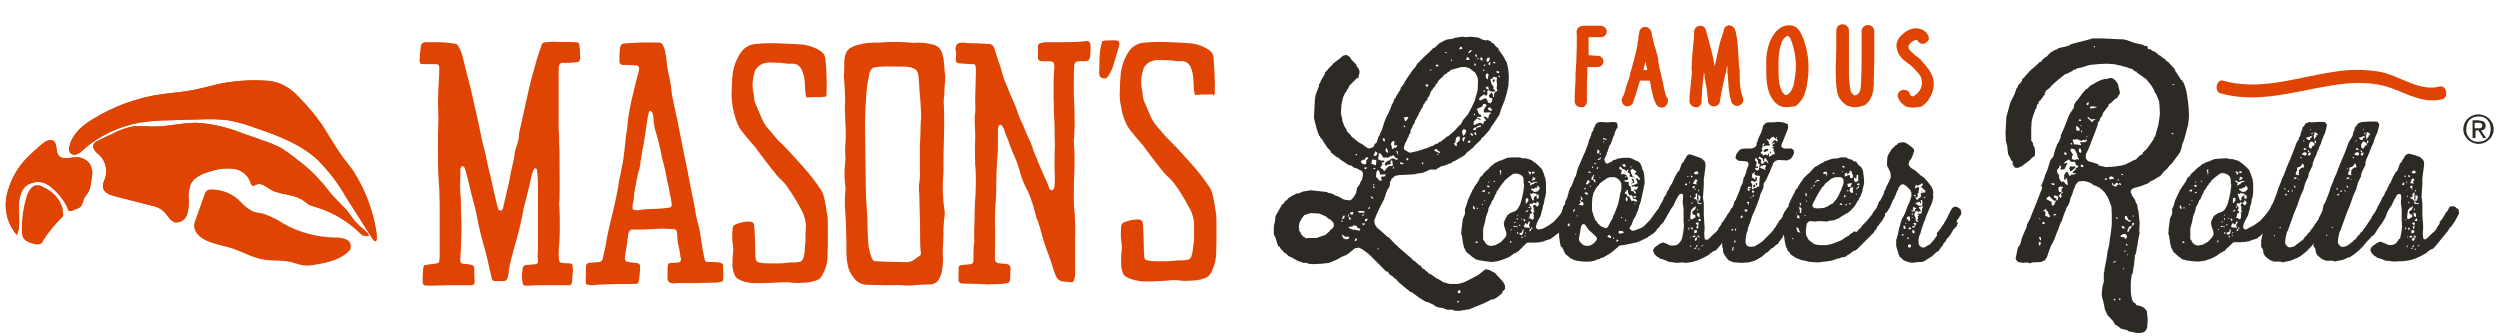 <?xml version="1.0" encoding="utf-8"?>
<!-- Generator: Adobe Illustrator 23.0.0, SVG Export Plug-In . SVG Version: 6.00 Build 0)  -->
<svg version="1.1" id="Layer_1" xmlns="http://www.w3.org/2000/svg" xmlns:xlink="http://www.w3.org/1999/xlink" x="0px" y="0px"
	 viewBox="0 0 592.5 79.6" style="enable-background:new 0 0 592.5 79.6;" xml:space="preserve">
<style type="text/css">
	.st0{fill:#2D2A26;}
	.st1{fill:#E04403;}
</style>
<title>logo</title>
<g>
	<path class="st0" d="M353.8,18.8v0.5l0.1,0.2h0.1l0.2-0.3l0.1-0.3L353.8,18.8L353.8,18.8z M345.3,71.5l0.4-0.2l0.1,0.1l-0.1,0.2
		l-0.4,0.1V71.5z M345.5,69.4v-0.3l0.3-0.4l0.2,0.1l0.2,0.4l-0.1,0.2l-0.5,0.1L345.5,69.4z M326.5,58.8h0.2v0.3h-0.2V58.8z
		 M321.1,57l0.1-0.5l0.4,0.1l-0.1,0.4l-0.4,0.2V57z M318.4,56.5l-0.4-0.8l0.1-0.1l0.7,0.5h0.8l0.2,0.1l-0.1,0.3l-0.4,0.2h-0.4
		L318.4,56.5z M321.4,54.5l-0.9-0.1l-0.9-0.4v-0.1l0.4-0.2h0.6v-0.1l0.1-0.2l0.8,0.1l0.1,0.3l0.3,0.3l0.5,0.1l-0.2,0.5L321.4,54.5z
		 M322.8,53L322.8,53l0.5-0.1l0.2,0.1l-0.2,0.3l-0.2,0.1L322.8,53z M317.9,52.2l0.3,0.1l0.1,0.2h-0.4V52.2z M323.5,52.4v-0.3
		l0.1-0.2l0.4-0.1l0.1,0.1l-0.1,0.4l-0.4,0.2L323.5,52.4z M319.7,51.4l0.2,0.1l0.3,0.3V52h-0.5V51.4z M318.1,51.8l0.1-0.4l0.2-0.3
		h0.3l-0.1,0.6l-0.4,0.2H318v-0.1H318.1z M322.7,51l0.1-0.1l0.3-0.1l0.2,0.1V51l-0.3,0.1L322.7,51z M309.4,56.5v-0.2l-0.4-0.1
		l-0.7-0.8l-0.1-0.4l-0.3-0.3V54l-0.1-0.2l0.2-1.1l0.5-0.9l0.6-0.8l1.5-0.5l2,0.1l1.7,0.7l0.1,0.2l0.4,0.2l0.1,0.2l0.4,0.1l0.8,0.9
		v0.8l-0.3,0.4l-0.1,0.1l-0.5,0.4l-0.1,0.2l-1,0.9l-0.4,0.1l-1.7,0.6h-2L309.4,56.5z M319.4,51.3l0.2-0.6l0.1,0.1l-0.1,0.6
		L319.4,51.3z M319.9,50.7L319.9,50.7l0.1-0.3l0.5-0.2l0.2,0.1v0.3l-0.2,0.3L319.9,50.7z M321.9,50h1.2l0.1,0.1h0.1l0.1,0.1l0.1,0.2
		H322L321.9,50z M324.2,49.5l0.3-0.5l0.2,0.2l-0.1,0.2l-0.5,0.2L324.2,49.5z M325,46.9l-0.2-0.4l0.5,0.2l0.2,0.4h-0.1L325,46.9z
		 M325.4,44.3l0.1-0.2l0.2,0.1l0.1,0.2l-0.1,0.2h-0.1L325.4,44.3z M325.4,43.7l-0.1-0.2l0.4,0.2v0.2h-0.1L325.4,43.7z M326.6,42.4
		l-0.5-0.5l0.1-1l0.2-0.5l0.2-0.1l0.3,0.3l0.2,0.7l0.2,0.1l1-0.1l0.1,0.2l-0.2,0.3l-0.8,0.1l-0.1,0.2l0.2,0.7h-0.6L326.6,42.4z
		 M325.4,40l0.1-0.1l0.3-0.1l0.2,0.1V40l-0.4,0.1L325.4,40z M323.4,40l-0.1-0.2l0.1-0.1l0.5-0.1l-0.1,0.5L323.4,40z M330.1,39.8
		l0.1-0.2l0.2-0.1l-0.1,0.5h-0.1L330.1,39.8z M337,38.5h0.3v0.4H337V38.5z M331.8,38.7l0.1-0.3l0.7,0.3l0.1,0.2h-0.8v-0.2H331.8z
		 M325,38.8L325,38.8l0.2-1l0.8,0.1l0.2,0.1l-0.1,1.2L325,38.8z M333.3,37.9L333.3,37.9l0.1-0.5l0.4,0.2l-0.1,0.4L333.3,37.9z
		 M323.6,37.5l0.1-0.2h0.5l0.1,0.2l-0.5,0.5v0.7l-0.1,0.2h-0.2l-0.1,0.1l-0.7-0.3l-0.2-0.5l0.6-0.4l0.3,0.1L323.6,37.5z M321.3,36.5
		h0.3v0.3h-0.3V36.5z M340.5,36.6l0.1-0.2l0.3,0.2l-0.1,0.2l-0.1-0.2H340.5L340.5,36.6z M326.5,37.7l0.1-0.1l0.2-1.1l-0.1-0.2
		l0.5,0.1l0.7,1l0.5-0.1l0.5,0.1l0.5-0.3l0.9-0.3l0.5,0.7h0.4l0.1,0.1l-0.1,0.2l-0.2,0.1l-0.9-0.4l-0.6,0.3l-0.3,0.3h-0.3l-0.6,0.5
		l-0.1,0.5l0.4,0.2l0.2-0.3h0.5l0.3-0.1V38l0.4,0.1l0.1,1.2l-1,0.1l-0.6,0.6l-0.3,0.5l-0.3-0.1l-0.1-0.2l-0.7-0.5l0.5-0.6v-0.2
		l-0.2-0.2l0.2-0.2l0.5-0.1l-0.2-0.4l-0.5,0.1L326.5,37.7z M326,35.8l0.5,0.5l-0.4,0.7l-0.2-0.1h-0.4L326,35.8z M331.2,36.6
		l-0.3-0.9l0.4,0.2v0.7H331.2z M339.9,35.7l0.1-0.2l0.4-0.2l0.2,0.1l0.2,0.4l0.4,0.1l0.1,0.2l-0.1,0.2L339.9,35.7z M328.4,35.8v-0.5
		l0.1-0.2l0.2,0.1L329,36l-0.1,0.2h-0.1L328.4,35.8z M329.8,34.5l-0.1-0.2l-0.1-0.1l0.3-0.6l0.4-0.2l0.2,0.1l-0.1,0.8l0.2,0.2
		l0.4-0.1l0.1-0.1v0.4l-0.3,0.3h-0.4l-0.2,0.3h-0.3L329.8,34.5z M347.8,33.7L347.8,33.7l0.3-0.4h0.3l0.1,0.2l-0.3,0.4L347.8,33.7z
		 M327.8,33.3l-0.1-0.5h0.4l0.1,0.2v0.5H328L327.8,33.3z M346.6,32.7l0.1-0.1l0.6-0.1l-0.2,0.5H347v0.4l-0.1,0.1h-0.2L346.6,32.7z
		 M344.7,34.2l-0.2-0.1l0.4-0.3v-0.1l0.2-1l0.3-0.3l0.5-0.1l0.1,0.9l-0.8,0.8l0.1,0.4l-0.1,0.2H345L344.7,34.2z M348.6,32l-0.1-0.5
		l0.5,0.2l0.1,0.5H349L348.6,32z M349.4,31.6l0.1-0.2l0.2-0.1l0.1,0.2l0.1,0.5h-0.3L349.4,31.6z M346.7,32l-0.2-0.7l0.1-0.4l0.3-0.3
		l0.5,0.2l0.1,0.5l-0.2,0.1v0.3L347,32l-0.1,0.2L346.7,32z M332.7,30l-0.1-0.2h0.4v0.4l0,0L332.7,30z M349.2,30.5l0.2-0.2l0.6-0.2
		l0.1-0.2l0,0l0.8-0.2l0.1,0.1l0,0.2l-1.1,0.3l-0.1,0.5h-0.7L349.2,30.5z M332.7,27.8h0.2l0.7-0.1l0.2,0.2l-0.6,0.8H333L332.7,27.8z
		 M349.3,27.2l0.1-0.3l0.2,0.1l-0.1,0.3h-0.2V27.2z M352.8,26.1l-0.2-0.4l0.1-0.1l0.4-0.2l0.4,0.5l0.2,0.1l-0.3,0.3L352.8,26.1z
		 M350.9,28.3l-0.2-0.2l-0.6-0.2v-0.2h0.8l0.2-0.1l-0.2-0.4l-0.4-0.2l-0.5-1.2l1.2-0.5l0.1-0.1l0.2-0.5l0.3-0.1l0.6,0.3l-0.4,0.5
		l-0.4,0.8l0.1,0.3l0.2,0.2l1-0.1l0.4,0.1v0.2l-0.4,0.3l-0.2,0.9l-0.2-0.1l-0.1-0.2h-0.2l-0.4-0.2l-0.2,0.1l0.1,0.2l0.3,0.3l0.2,0.4
		l-0.5,0.2l-0.2,0.7l-0.5-0.4l-1,0.2l-0.4,0.3h-0.3l-0.1-0.3l0.1-0.5l0.7-0.7h0.3l0.2,0.2l0.4,0.2V28.3z M351.5,21.5l0.4-0.1
		l0.1,0.2l-0.1,0.1h-0.1l-0.1,0.1L351.5,21.5z M352.8,21.4v-0.2l-0.5-0.1l-0.2-0.4l0.1-0.1l0.6-0.1l-0.1,0.2l0.3,0.8L352.8,21.4z
		 M337.9,20.3V20h0.4l0.2,0.2v0.2l-0.1,0.1H338L337.9,20.3z M354.4,21.7l-0.1-0.3l-0.4-0.4l0.1-0.4l-0.5-0.7l-0.3-1.1l0.5-0.2
		l0.1-0.2l0.1-0.1l0.2-0.1l0.7,0.2l-0.1,0.7l0.1,1l-0.1,0.8l0.2,0.7l-0.4,0.1l-0.4,0.5V23h-0.2l-0.1-0.7l-0.2-0.2v-0.2l-0.7,0.6v0.4
		l0.3,0.3l0.5,0.1l-0.1,0.8l-0.4,0.4l-0.5-0.2l-0.4-0.9l-0.4-0.1l-1,0.5l-0.4-0.2l0.2-0.5l1.1-0.8v0.2l0.4,0.2l0.3-0.3v-0.8l0.1-0.2
		l0.9,0.3L354.4,21.7z M355.1,18.1l0.1-0.2l0.3,0.2v0.2h-0.1L355.1,18.1z M352.2,18.5l-0.1-0.5l0.1-0.5l0.2-0.1l0.4,0.2l-0.2,1.2
		h-0.1L352.2,18.5z M354.6,17.1l0.1-0.2l0.2-0.1l0.4,0.2v0.3h-0.4L354.6,17.1z M339,16.5h0.3l-0.1,0.2h-0.4L339,16.5z M351.5,16.6
		l0.1-0.2l0.2,0.2l-0.1,0.2h-0.2V16.6z M333.2,35.7l-0.4-0.3l-0.1-0.4l0.3-1l0.5-0.9l0.1-0.4l0.3-0.4v-0.4l0.3-0.2l0.2-1.1l0.3-0.3
		V30l0.6-1l0.1-0.5l0.3-0.3V28l0.5-0.8l0.1-0.4l0.3-0.4l0.1-0.3l0.5-0.8l0.1-0.4l0.5-0.7V24l0.4-0.2l0.2-0.7l0.3-0.3l0.5-1.3
		l0.2-0.1l0.2-0.4l0.6-0.7l0.1-0.4l0.3-0.1l0.1-0.3L341,19l0.8-0.7l0.6-0.7l0.4-0.1l0.4-0.5h0.3l0.3-0.4h0.2v-0.1l0.5-0.1l1.8-0.5
		h1.1l0.9,0.3l1.4,1.1l0.5,1.1l0.1,0.9l-0.1,2.1l-0.2,0.7l-0.5,1.8l-0.7,1.5l-0.9,1.7l-1.2,1.4l-0.1,0.4l-0.2,0.1l-0.1,0.4l-0.4,0.3
		l-1.3,1.4l-1.4,1.2l-0.4,0.1l-0.1,0.2l-1.3,1l-0.4,0.1l-0.2,0.3l-0.5,0.1l-0.8,0.5l-0.7,0.2l-0.5,0.3l-0.5,0.1l-1.8,0.6l-1.8,0.4
		h-0.1L333.2,35.7z M340.2,15.5L340.2,15.5l0.3-0.2l0.4,0.1v0.3h-0.6L340.2,15.5z M351.6,15.6l0.1-0.1l0.2-0.3l0.2,0.2l-0.4,0.3
		L351.6,15.6z M349.4,15.3l0.1-0.3l0.2,0.1l0.1,0.4h-0.4L349.4,15.3z M352.8,15.3v-0.4l0.4-0.2v0.5l-0.1,0.2h-0.2L352.8,15.3z
		 M353.9,14.9v-0.2h0.1v-0.1l0.3,0.1l0.1,0.2V15H354L353.9,14.9z M343.8,14.4l0.1-0.1v-0.2l0.3,0.1l-0.2,0.3L343.8,14.4z
		 M350.1,13.9l0.2-0.1h0.1l0.1,0.1l-0.1,0.1H350L350.1,13.9z M352.3,14.4v-0.2l0.2-0.5h0.6l-0.2,0.8l-0.4,0.2L352.3,14.4z
		 M347.5,14.2V14l0.2-0.5l0.4,0.2l0.2,0.4l-0.1,0.1H347.5z M350.8,13.9l0.2-0.4l0.4,0.4l-0.1,0.5l-0.2-0.1H351L350.8,13.9z
		 M349.7,13.3l-0.1-0.2l0.1-0.2h0.2l0.1,0.2v0.5h0L349.7,13.3z M342.5,12.5v-0.2l0.4,0.1v0.1l-0.2,0.1L342.5,12.5z M348,12.6v-0.2
		l0.6-0.6l0.2,0.1l-0.2,0.4l-0.5,0.3H348z M345.8,11.6l0.1-0.1l0.2-0.4h0.3l0.2,0.4l-0.4,0.2L345.8,11.6z M347.5,8.8l-1-0.1L344.6,9
		l-0.3,0.2l-1,0.1l-0.8,0.2v0.1l-0.4,0.1l-0.4,0.3l-0.4,0.1v0.1h-0.2v0.2H341v0.1h-0.2l-0.2,0.3l-0.2,0.1l-0.2,0.3l-0.5,0.2l-1,1
		l-1.4,1.3l-1.4,1.4l-0.4,0.7l-0.6,0.7l-1.2,1.7l-0.9,1.4v0.2l-0.4,0.4l-0.1,0.3l-0.3,0.2l-0.1,0.5l-1,1.6l-0.2,0.5h-0.2l-0.3,1
		l-0.3,0.4l-0.5,1.4h-0.1v0.2l-0.2,0.4v0.2l-0.3,0.3l-0.7,1.7l-0.6,1.9l-0.4,0.8l-0.1,0.5l-0.2,0.1l-0.6,1.7l-0.4,0.2l-0.2,0.6
		l-0.4,0.3l-0.8,0.2l-0.5-0.2v-0.2h-0.2l-0.4-0.2l-0.1-0.2l-1.4-0.8l-0.5-0.5h-0.2l-0.3-0.4l-0.3-0.1l-0.6-0.8l-0.7-0.7l-0.1-0.4
		l-0.5-0.8l-0.5-1.4V28l-0.1-0.2l-0.2-0.9l0.1-2l0.4-1.8l0.4-0.9l0.5-0.7v-0.2l0.3-0.3l0.3-0.7l1.7-1.7l0.5-0.2l0-0.4l0.2-0.7v-0.5
		l-0.2-0.5l-0.5-0.7l-0.1-0.4l-0.5-0.4l-0.1-0.2l-0.4-0.3l-0.5-0.8l-0.8-0.5l-0.8,0.2l-0.8,0.7l-1.6,1.2l-0.1,0.2l-1,1l-0.1,0.2
		l-0.7,0.7v0.3l-1,1.7l-0.1,0.4l-0.3,0.4v0.4l-0.7,1.8l-0.2,0.8l-0.1,1l-0.1,2l-0.1,1.9l0.2,0.9l0.5,1.9l0.5,1.4l0.2,0.2l0.1,0.3
		l0.3,0.2V33l0.3,0.2l0.1,0.3l1,1.5l0.7,0.7l0.1,0.4l1.5,1.2l0.4,0.1l0.2,0.3l0.6,0.4l1.5,1l0.8,0.2l0.4,0.4l1,0.3l0.4,0.3l0.4,0.1
		l0.4,0.5v0.7l-0.2,1l-0.4,0.6l-0.1,0.4l-0.7,1l-0.2,1.1l-0.5,0.9l-0.6,0.7l-0.4,0.2l-1.4-0.2l-1.4-0.8l-0.5-0.1l-0.9-0.5l-0.9-0.2
		l-0.4-0.2l-1.8-0.2l-1.9-0.2l-1.9,0.3l-0.9,0.4l-0.8,0.1l-0.2,0.2l-0.9,0.4l-0.1,0.2l-0.4,0.1l-0.6,0.7l-0.4,0.2l-0.2,0.5l-0.4,0.2
		l-0.8,1.4l-0.8,1.4l-0.2,1.7L302,53l-0.1,0.7v1.8l0.4,0.9l0.6,1.9l0.4,0.2l0.1,0.3l1.1,1.2h0.2l0.7,0.7l0.7,0.3l1.4,0.8l1.4,0.5
		h0.9l0.2,0.2l1.2,0.1l2.1-0.1l1.7-0.2l1.7-0.7l1.4-0.8h0.2v-0.1h0.3v-0.1l0.4-0.1l0.7-0.5l1.5-1.2l0.9-0.1l0.8,0.4l1.6,1.2l1.4,1.4
		l1.2,1.2l1.4,1.4l0.4,0.1l0.5,0.7l0.8,0.5l0.2,0.3l0.4,0.2l0.6,0.7l1.4,1.2l1.5,1.2l0.4,0.1l0.2,0.2l1.5,1.1l1.5,0.9l0.5,0.1
		l1.3,0.6l0.5,0.4l0.9,0.3L342,73l0.4,0.2l0.4,0.1l0.1,0.1h1.5l0.1,0.2l1.2,0.1l0.6-0.1l1.9-0.3l1.5-0.6l1.7-0.7l1.7-0.8v-0.1h0.3
		v-0.2h0.2V71h0.3l0.2-0.2l0.4-0.1l1.5-1.2l0.1-0.4l0.6-0.6v-0.8l-0.4-0.8l-0.6-0.7l-1.4-1.5L353,64l-0.8-0.2l-0.5,0.3l-1.4,1.1
		l-1.7,0.9l-1.6,0.8l-1.4,0.4h-2l-1.5-0.4l-1.1-0.7l-0.5-0.2l-1.4-1l-0.5-0.2l-0.4-0.5H338l-0.4-0.5l-0.4-0.1l-0.5-0.7l-0.4-0.2
		l-1.1-1H335l-0.3-0.4l-1.4-1.2l-1.5-1.3l-1.4-1.3l-1.3-1.4h-0.2l-1.2-1.1l-1.4-1.2l-0.5-0.8l-0.1-0.9l0.7-1.7l0.8-1.7l0.9-1.7v-0.2
		l0.2-0.4l0.1-0.5l0.4-1l0.5-0.7l0.2-1.4h0.2v-0.4l0.9-0.8l0.9-0.2l2-0.1l1.8-0.1l0.7-0.2l1-0.1l0.8-0.3l1.1-0.5h1.5v-0.1l1.2-0.7
		l0.9-0.2l0.9-0.4l0.7-0.2v-0.2l0.8-0.3l0.8-0.5l1.4-0.8l0.6-0.7l0.8-0.6v-0.1l0.5-0.3l0.6-0.7l1.4-1.3v-0.2l0.8-0.7l1.2-1.4
		l0.4-0.7l0.9-1.3l1-1.5l0.6-1.8l0.7-1.7l0.5-1.7l0.4-1.8l0.1-2l-0.1-1.7l-0.4-1.8l-0.9-1.6l-1-1.4l-0.1-0.4l-0.6-0.4l-0.5-0.7
		l-0.5-0.2l-0.2-0.3l-0.9-0.4v0.2l-1-0.2l-1-0.5l-1.9-0.2L347.5,8.8z"/>
	<path class="st0" d="M363.2,41.2l0.5-0.2v-0.2l-0.5-0.2l-0.1,0.3v0.2L363.2,41.2z M363.1,42.1L363.1,42.1l0.3,0.2v0.1h-0.2
		l-0.1,0.1v0.3l0.4-0.1l0.3-0.2l0.1-0.3l-0.5-0.2h-0.1L363.1,42.1z M364.4,44.4l-0.1,0.1h-0.4l-0.5,0.3l-0.1-0.1h-0.4V45l0.1,0.1
		l0.3,0.1l0.1,0.2l0.6,0.1l0.1-0.1h0.3l0.5-0.6v-0.2l-0.1-0.3l-0.4-0.3l-0.1,0.2L364.4,44.4L364.4,44.4z M363.5,45.8l-0.2-0.1
		l-0.1,0.2l-0.3,0.1l-0.1-0.1h-0.2l0.5,1.4l0.1,0.2h0.2l0.1-0.1V47l0.1-0.3l0.5-0.4h0.1V47l0.2,0.1l0.2-0.1l0.1-0.2l-0.1-0.7
		l-0.4,0.1V46l-0.1-0.1L363.5,45.8L363.5,45.8z M362.5,54.8l0.3-0.1l0.1-0.3v-0.2h0.2l0.1-0.2h-0.1v-0.1h-0.2l-0.1,0.3l-0.3,0.2
		V54.8L362.5,54.8z M362.3,49.3h0.2l0.2-0.2l-0.2-0.1l-0.2,0.1l-0.1,0.1L362.3,49.3z M363.8,48.2l-0.1-0.1l-0.4-0.1v0.2l-0.1,0.1
		h-0.7v0.4l0.4,0.4l0.1,0.4l-0.3,0.4l0.3,0.3l0.1,0.1v0.1H363v0.2l-0.4,0.1l-0.1,0.8l-0.2,0.1v0.1l0.1,0.1l0.2-0.1l0.6,0.4l0.3-0.3
		V51v-0.1l-0.2-0.6h0.3l0.1-0.1l-0.2-0.2v-0.7l-0.2-0.4l0.3-0.4h0.2l0.4,0.4h0.3l0.3-0.7l-0.6-0.5V48l-0.1,0.1L363.8,48.2z
		 M362.2,43v0.2l0.5,0.2v0.2l-0.1,0.3V44l0.7-0.4l0.1,0.1l0.3-0.4h0.6v-0.2h-0.7l-0.6,0.3l-0.6-0.5L362.2,43L362.2,43z M362.2,40.8
		l0.3,0.3v0.3h0.2l0.2-0.5l-0.3-0.2l-0.3-0.1L362.2,40.8L362.2,40.8z M361.6,48.2h0.2l0.1-0.1l0.1-0.3l0.2-0.1v-0.6l-0.1-0.1h-0.4
		l-0.1,0.2V48L361.6,48.2z M361.6,50.3l0.5-0.2l0.1-0.3h-0.1l-0.5,0.3V50.3L361.6,50.3z M361.4,55.3l0.2,0.1l0.1-0.2l-0.2-0.1
		L361.4,55.3z M361.5,56.1v-0.3l-0.1-0.1l-0.1,0.3l0.1,0.1H361.5z M361.9,53.2l-0.2-0.3h-0.2l-0.3,0.6v0.3l0.3,0.1l1.1,0.1l-0.1-0.3
		l-0.1-0.1v-0.4l0.2-0.4v-0.3h-0.3l-0.2,0.6L361.9,53.2z M361.4,52.5l0.1-0.3l-0.2-0.3h-0.2v0.4L361.4,52.5L361.4,52.5z M360.5,56.2
		l0.3,0.2l0.1-0.1v-0.1l-0.2-0.2L360.5,56.2z M360.5,52h0.2v-0.2h-0.2V52z M360.7,55l-0.1,0.1l-0.5,0.2v0.2l0.2,0.2h0.4l0.3-0.5
		l0.1-0.8l-0.2-0.1l-0.1,0.4L360.7,55L360.7,55z M360.3,53.5v-0.2l-0.2-0.1l-0.1,0.2v0.1H360.3z M359.5,55.1v0.2l0.1,0.1h0.2V55
		L359.5,55.1L359.5,55.1z M359.5,52.1h0.2v-0.4h-0.2V52.1z M359.4,51.1h0.3l0.2-0.3L359.4,51.1L359.4,51.1z M359.3,53.7l0.2,0.2h0.1
		v-0.3l-0.1-0.1L359.3,53.7L359.3,53.7z M359.3,52.6h-0.4v0.2l0.1,0.1L359.3,52.6L359.3,52.6L359.3,52.6z M359.3,53.7l-0.3-0.2
		l-0.3,0.1v0.2h0.2L359.3,53.7z M358,54.5l0.2,0.1l0.1-0.2l-0.2-0.1L358,54.5L358,54.5z M358.1,57.6l0.1-0.4l-0.1-0.1h-0.2v0.4
		L358.1,57.6L358.1,57.6z M355.4,40.4l0.2,0.7v0.3l0.1,0.1l0.1-0.6l-0.1-0.2l0.1-0.4L355.4,40.4L355.4,40.4z M354.3,43.1v-0.2
		l-0.2-0.1L354,43v0.1h0.1H354.3z M352.7,45.6v0.2l0.1,0.1l0.3-0.1v-0.2H352.7L352.7,45.6L352.7,45.6z M352.7,43.2l0.2,0.1l0.1-0.2
		l-0.2-0.1L352.7,43.2z M352.4,44l0.1,0.3l0.3,0.1l0.2-0.1v-0.2l-0.1-0.1h-0.4H352.4z M351.8,47.6l0.2,0.1v-0.2l-0.2-0.1V47.6z
		 M358.6,41.2l-1.2,0.9l-0.8,0.7l-0.4,0.6l-0.3,0.2v0.2l-0.4,0.4l-0.1,0.3l-0.2,0.1v0.2l-0.5,0.6l-0.1,0.5l-0.2,0.2l-0.5,1.2
		l-0.3,0.3l-0.2,0.6l-0.6,1.1l-0.1,0.7l-0.5,1.3l-0.3,1.5l-0.4,1.4v1.4v1.2l0.2,0.2l0.4,0.7l0.5,0.4l0.7,0.2l1.1-0.2l1.3-0.7l1-1.1
		l0.3-0.5v-0.7l-0.5-1.5l-0.1-0.7l0.2-0.7l0.3-0.5v-0.2l0.3-0.2V51l0.2-0.1l0.5-0.4l1.3-0.5l0.5-0.5l0.6-1.1l0.4-1.4l0.3-1.4
		l0.2-1.5v-0.4l-0.1-0.3v-0.8L361,42l-0.5-0.5l-0.7-0.3l-0.7-0.1l-0.1,0.1H358.6z M351.2,48.5l0.2,0.1l0.1-0.2l-0.2-0.1L351.2,48.5
		L351.2,48.5z M351.5,45.2h-0.2l-0.1,0.1l0.3,0.2h0.3L352,45h-0.2L351.5,45.2L351.5,45.2z M350,49.5h0.2l0.1-0.2l-0.3-0.1L350,49.5
		L350,49.5z M349.7,57.3v0.2l0.4,0.1l0.1-0.1v-0.2l-0.2-0.1L349.7,57.3L349.7,57.3z M349.6,49.6l-0.1-0.4l-0.3-0.5l-0.1,0.2v0.4
		l0.1,0.2L349.6,49.6L349.6,49.6z M347.2,50.7v-1.2l0.3-0.7l0.4-1.4l0.6-1.3l0.3-0.6l0.1-0.1v-0.3l0.3-0.3l0.2-0.5l0.5-0.7l0.2-0.2
		v-0.2l0.3-0.3l0.4-0.9l0.5-0.4l0.4-0.6l1.1-1l0.5-0.6l0.6-0.4l0.4-0.4h0.2v-0.1h0.2v-0.1h0.2l0.2-0.2l0.7-0.2l1.4-0.6l1.2-0.1h1.5
		l0.7,0.1l0.1,0.1h0.8l1.4,0.4l1.1,0.8l1.1,1v0.1l0.3,0.2l0.5,1.2l0.2,0.7l0.1,0.1l0.2,1.3v1.6v0.8l-0.2,1.2l-0.1,0.1l-0.2,1.3
		l-0.2,0.4l-0.1,0.7l-0.4,1.4V51l-0.7,1.3l-0.3,0.7l-0.2,0.8l0.1,0.3l0.4,0.3h0.2l0.9-0.2l1-0.5l0.6-0.4l1-0.7l1-1.1l0.9-1.1
		l0.7-1.1l0.3-0.2l0.4-0.1l0.7,0.2l0.5,0.5l0.2,0.3v0.7l-0.3,0.7l-0.5,0.6v0.2l-0.6,0.8l-0.8,1l-0.3,0.1l-0.9,1.1h-0.2v0.1l-0.6,0.4
		l-0.6,0.5l-0.3,0.1l-0.2,0.3l-1.3,0.4l-0.7,0.3h-0.5v0.1l-1.4,0.1h-1.5l-0.4,0.1l-1,1l-0.5,0.5l-0.5,0.5l-0.3,0.1l-0.2,0.2
		l-0.5,0.2l-1.1,0.8l-1.2,0.5l-1.5,0.5l-1.5,0.2l-1.5-0.2l-1.4-0.2h-0.1l-0.1-0.1l-0.6-0.1l-1.1-0.8l-1.2-1l-0.1-0.3h-0.1l-0.1-0.4
		l-0.2-0.2l-0.3-1.3l-0.2-1.5l-0.2-0.5l0.1-1.4l0.2-1.5l0.1-0.7L347.2,50.7L347.2,50.7z"/>
	<path class="st0" d="M387.4,48.4h0.2v-0.2h-0.2V48.4z M387.1,46.5v0.2l0.3,0.2l0.3-0.1l0.1-0.2v-0.1L387.1,46.5L387.1,46.5z
		 M387.3,43.3l-0.4,0.1l-0.2,0.2v0.2l-0.1-0.1v-0.1l0.2-0.3l0.2-0.1V43l-0.3-0.4v-0.2h0.4l0.2,0.6L387.3,43.3z M386.7,39.7l-0.1-0.3
		h-0.2v0.2L386.7,39.7L386.7,39.7z M385.6,47.8l0.2-0.7l-0.1-0.1l-0.2-0.3h-0.1l-0.1,0.3v0.4L385.6,47.8L385.6,47.8z M385.2,42h0.2
		v-0.3h-0.2V42z M385.4,45.4l-0.3,0.1v0.4l0.5,0.2l0.1,0.4l0.3,0.1l0.1-0.1l0.6,1.2l0.2-0.1l0.1-0.1l0.7,0.3l0.3-0.1v-0.2l-0.4-0.3
		v-0.1l-0.5,0.1l-0.3-0.9h-0.6l-0.3-0.4l-0.1-0.9h-0.2l-0.1,0.1L385.4,45.4z M385.4,52.4v-0.2l-0.2-0.2l-0.1,0.2l0.2,0.2H385.4z
		 M384.9,40.9L384.9,40.9l0.2-0.1l0.1,0.1V41L384.9,40.9L384.9,40.9L384.9,40.9z M384.5,39l0.1,0.3l0.3,0.2l0.3,0.1l0.1-0.3
		l-0.2-0.4H385L384.5,39L384.5,39z M384.2,51.7h0.2l0.1-0.2l-0.3-0.1L384.2,51.7L384.2,51.7z M383.8,40.1l0.6,0.2l-0.2,0.7l0.1,0.4
		l0.4-0.2l0.2,0.1h0.2l0.4,0.3l0.5,0.9h-0.2l-0.3,0.2H385v0.2l0.3,0.2h0.7v0.7l0.1,0.1v0.2h0.2l0.1,0.1l0.2,0.7l-0.1,0.3l0.7,0.2
		l0.2,0.5h0.2l0.1-0.3v-0.1l-0.4-0.3l0.1-0.4l0.3,0.2h0.1l0.3-0.4l0.1-0.3l-0.1-0.1l-0.4,0.1l-0.6-0.2l-0.2,0.2l-0.2-0.1l0.2-0.3
		l0.7-0.2l0.5-0.3v-0.2l-0.1-0.1l-0.1-0.3h0.1l-0.4-0.4l0.4-0.2l0.3,0.4h0.3l0.1-0.1v-0.2l-0.2-0.1V42l-0.3-0.2l-0.2-0.3l-0.5-0.2
		V41l0.3-0.2l0.1-0.1l-1-0.7l-0.5,0.3l0.2,0.8l0.4,0.8h0.4l0.2,0.2V42h-0.8l-0.6-0.2v-0.2l0.1-0.3v-0.1l-0.5-0.3l0.1-0.7h-0.2
		l-0.2,0.4h-0.1l-0.2-0.3l-0.7-0.3l-0.3-0.3v-0.2h-0.3l-0.1,0.3L383.8,40.1z M383.8,55.4l1-0.2V55l-0.2-0.2l-0.9-0.1l-0.1,0.4
		L383.8,55.4L383.8,55.4z M383.1,57.3l0.3-0.1l0.2-0.3l-0.3-0.1h-0.2V57.3z M382.3,56.6L382.3,56.6h0.2v-0.3h-0.2V56.6z M381.1,56.2
		l0.5,0.2h0.2V56l-0.4-0.3h-0.2L381,56v0.2H381.1z M379.9,33.7l0.2,0.1l0.1-0.2l-0.2-0.1L379.9,33.7z M380.5,33.1l0.1,0.1h0.2v-0.1
		l-0.6-0.4H380l-0.1,0.3L380.5,33.1z M379.5,36.4l-0.4-0.1v0.2l0.1,0.1h0.2L379.5,36.4z M379,42.2l0.3-0.2l-0.1-0.1L379,42.2
		L379,42.2z M378.6,37.8l0.2,0.1h0.2l0.4-0.3v-0.3l-0.1-0.1v0.2L378.6,37.8L378.6,37.8z M378.5,36.4l0.4-0.1l0.2-0.3l-0.2-0.5h-0.3
		L378.5,36.4z M378.6,40.1l0.2-0.4l-0.3-0.1l-0.1,0.4L378.6,40.1L378.6,40.1z M377.9,38.9h0.3v-0.3h-0.3V38.9z M377.3,39.8h0.2
		l0.1-0.3l-0.1-0.1l-0.2,0.2V39.8z M381.1,53.8l0.1-0.3l0.7-1.3l0.3-0.5l0.2-0.7l0.2-0.3l0.5-1.3l0.4-1.1l0.1-0.4v-0.3l0.1-0.1
		l0.2-1.1l0.2-1l0.1-0.1l0.1-0.9l-0.1-1.1l-0.4-0.6l-0.6-0.5l-0.5-0.2h-1.2l-0.6,0.2l-0.8,0.6h-0.2l-0.2,0.3l-0.5,0.3l-0.4,0.6
		l-0.3,0.2v0.2l-0.2,0.1l-0.5,1h-0.1v0.3h-0.1v0.3l-0.2,0.6l-0.1,1.6v1.5l0.4,1.4l0.5,1.2h0.2l0.1,0.3l0.2,0.3l0.3,0.2l0.2,0.3h0.2
		l0.1,0.2l0.4,0.1l0.4,0.2l0.3,0.1L381.1,53.8L381.1,53.8z M378.1,43.3v-0.6l-0.2-0.2h-0.3l-0.1-0.1l0.2-0.3V42l-0.1-0.2h0.1
		l0.1-0.1v-0.2l-0.2-0.1v0.2l-0.4,0.5v0.6l0.2-0.1l0.3,0.2l0.1,0.3L378.1,43.3L378.1,43.3z M376.8,44.3h0.2v-0.2l-0.2-0.1V44.3z
		 M376.6,41L376.6,41l0.5-0.1v-0.1h-0.2l-0.2-0.2h-0.2V41H376.6z M376.2,43l-0.3,0.4v0.2l0.1,0.1h0.2l0.4-0.4h0.2l-0.1-0.4l-0.2-0.2
		h-0.3L376.2,43L376.2,43z M375.6,45.9l0.6,0.3l0.1-0.1v-0.4l-0.3-0.1h-0.4L375.6,45.9L375.6,45.9z M375.5,44.9l0.3-0.1l0.1-0.3
		l-0.4,0.1V44.9L375.5,44.9z M374.5,55l-0.3,1.5l0.1,0.6l0.5,0.6l0.5,0.4l0.7,0.2l0.8-0.1l0.6-0.3l0.5-0.4l0.5-0.6l0.1-0.3l-0.3-0.6
		l-1.1-1l-0.5-0.4l-0.3-0.5l-0.2-0.1l-0.1-0.3l-0.4-0.5l-0.3-0.1l-0.3,0.1l-0.2,0.3l-0.2,0.7L374.5,55L374.5,55z M374.7,47.3
		l-0.3,0.2v0.2l0.2,0.1v0.3l-0.5,0.4l1,0.2l0.2-0.3v-0.2l-0.2-0.3l-0.2-0.1h-0.1l-0.2-0.2v-0.2l0.5-0.1l-0.1-0.4l-0.5-0.4v0.1
		l0.2,0.3V47.3z M373.6,51.2l0.2,0.1l0.1-0.2l-0.2-0.1L373.6,51.2z M373.3,55.6h0.2l0.1-0.2h-0.2L373.3,55.6L373.3,55.6z M373,50.4
		v-0.2l0.3-0.5l-0.2-0.2l-0.4,0.6l0.2,0.2L373,50.4z M371.5,53.4l0.2,0.2h0.3v-0.4V53l-0.1-0.1V53h-0.2l-0.1,0.1L371.5,53.4z
		 M380.5,38.6l0.4,0.2l1.2-0.6l0.3-0.3h0.3l0.5-0.2l0.1-0.1l1.4-0.2h1.4l0.7,0.2l0.8,0.4l0.1,0.1h0.3l0.8,0.6V39l0.2,0.2l0.3,1.1
		l0.2,0.2l0.2,1.3l0.1,1.5l-0.3,1.5l-0.3,1.4l-0.3,1.4l-0.3,0.9l-0.1,0.1l-0.1,0.7l-0.1,0.1l-0.1,0.6h-0.1l-0.5,1.3l-0.4,0.6
		l-0.5,1.3l-0.5,0.8l0.1,0.3l0.5,0.4l0.7-0.1L389,54l0.6-0.4l1-1l0.5-0.5l0.4-0.6l0.2-0.2v-0.2h0.1l0.8-1.1l0.7-0.9l0.3-0.1l1.1,0.1
		l0.5,0.5l0.2,0.9l-0.3,0.7l-0.6,1h-0.1v0.3l-1,1l-0.1,0.3l-0.6,0.5l-0.1,0.3l-0.8,0.8l-0.3,0.1l-0.5,0.4l-0.3,0.1l-0.1,0.2
		l-1.2,0.6l-1.3,0.6l-1.4,0.3l-1.4,0.3l-1.5,0.2l-1,0.9l-1.1,0.9l-1.2,0.7L380,61l-0.7,0.2l-0.2,0.2l-0.6,0.1l-0.6,0.3l-1.2,0.2
		h-1.5l-1.5-0.2l-0.7-0.2l-0.8-0.4l-1.2-1l-0.2-0.3v-0.2l-0.2-0.2l-0.1-0.4l-0.2-0.3v-0.2H370v-0.2h-0.1l-0.2-1l-0.2-1.5v-1.2
		l0.1-1.2l0.3-1.5v-0.7l0.3-1.4l0.1-0.3l0.1-0.1v-0.3l0.3-0.6l0.2-0.2l0.1-0.7l0.5-1l0.1-0.6l0.1-0.1l0.1-0.6l0.4-1l0.2-0.2l0.4-1
		l0.4-1.1l0.3-0.4v-0.3l0.1-0.1l0.2-1l0.1-0.1l0.1-0.5l0.1-0.1l0.5-1.2l0.6-1.4l0.3-0.7l0.1-0.1l0.5-1.4l0.3-0.7l0.2-1l0.2-0.2
		l0.2-0.7l0.1-0.1l0.1-0.6l0.4-0.6l0.1-0.5l0.2-0.3l0.3-0.7l0.5-0.4l0.7-0.1l1.5,0.1l1.5-0.1L383,29l0.2,0.1v0.2h0.1l0.1,0.7
		l-0.1,0.4h-0.1l-0.5,1l-0.1,0.6l-0.2,0.3l-0.5,1.4l-0.2,0.5l-0.2,0.2l-0.5,1.4V36l-0.2,0.2v0.3l-0.6,1.3L380.5,38.6L380.5,38.6
		L380.5,38.6z"/>
	<path class="st0" d="M403.1,58.4h0.2l0.4-0.3l-0.2-0.1v0.1L403.1,58.4L403.1,58.4z M402.6,46.9l-0.1,0.4v0.3l0.2,0.1L403,47v-0.5
		l-0.3-0.2h-0.2l-0.1,0.1L402.6,46.9L402.6,46.9z M402.8,51.8L402.8,51.8l-0.3,0.3v0.2l0.5,0.1l0.1-0.1l-0.1-0.4L402.8,51.8z
		 M402.8,59l-0.3-0.1l-0.1,0.2l0.3,0.1L402.8,59L402.8,59z M402.6,45.4l0.1-0.4h-0.2l-0.1,0.1L402.6,45.4L402.6,45.4z M402.3,57.5
		h0.3v-0.1L402.3,57.5L402.3,57.5z M402.8,56.3v-0.2l-0.3-0.3h-0.2V56l0.2,0.2L402.8,56.3L402.8,56.3z M402.4,48.3h0.2l0.5,0.1
		l0.2-0.2v-0.1l-0.5,0.1v-0.1l-0.3-0.1l-0.1-0.3h-0.2L402.4,48.3L402.4,48.3z M402.2,50L402.2,50l0.2-0.3l-0.1-0.2l-0.1,0.1V50
		L402.2,50z M402.8,51.4v-0.7l-0.4-0.3h-0.1l-0.1,0.4l0.1,0.4l0.4,0.3L402.8,51.4L402.8,51.4z M402,58.5h0.2l0.1-0.1v-0.3h-0.2
		l-0.1,0.1V58.5z M401.9,52.8V53l0.4,0.4v0.2l-0.3,0.1l0.1,0.4l0.3,0.1l0.1-0.3v-0.7l0.1-0.4l-0.1-0.1L401.9,52.8L401.9,52.8z
		 M401.6,56.7l0.1,0.1V57l0.1,0.1l0.3-0.2l0.1-0.6l-0.3-0.1v0.2L401.6,56.7L401.6,56.7z M401.6,55.3l0.4-0.1l0.2-0.2v-0.3l-0.3-0.2
		l-0.4,0.1L401.6,55.3L401.6,55.3z M401.5,58.9l0.3,0.1l0.2-0.1v-0.2l-0.1-0.1l-0.1,0.1l-0.3,0.1V58.9z M401.6,44.9l0.2,0.1l0.1-0.1
		l-0.1-0.2l-0.3,0.1h0.1L401.6,44.9L401.6,44.9z M402.3,40.6H402l-0.5,0.3v0.2l0.2,0.2h0.4l0.4-0.1V41L402.3,40.6L402.3,40.6z
		 M401.8,46.1l0.1,0.2v0.3l-0.4,0.3v0.3h0.5v0.2l0.3,0.3l-0.1-0.7v-0.7l0.1-0.3l-0.2-0.2L401.8,46.1L401.8,46.1z M401.2,55.9v0.3
		h0.4l0.2-0.2v-0.2L401.2,55.9L401.2,55.9z M401.3,44.6h0.2l0.2-0.4l-0.2-0.1h-0.2l-0.2,0.3L401.3,44.6L401.3,44.6z M401.2,43.5
		l0.8,0.2l0.3-0.1l-0.3-0.1v-0.2l0.1-0.3h0.2l-0.1-0.4l-0.4-0.1L401.2,43.5L401.2,43.5z M400.8,48.3h0.2l0.2-0.3l-0.2-0.1V48
		L400.8,48.3L400.8,48.3z M401.2,54.4V54l-0.3-0.2l-0.1,0.5L401.2,54.4L401.2,54.4z M400.7,41.7l0.1,0.3h0.2l0.2-0.1v-0.1l-0.4-0.2
		L400.7,41.7z M400.6,56.3h0.2v-0.2h-0.2V56.3z M401.3,49.2l-0.2,0.2v0.2l-0.3,0.1l-0.2,1.5v0.6l0.3,0.2h0.2l0.3-0.3l0.4-0.1V51
		l-0.4-0.1l-0.2-0.1v-0.1l-0.2-0.5l0.8-0.6v-0.2L402,49l-0.2-0.1l-0.1,0.2L401.3,49.2L401.3,49.2z M400.8,58.6v-0.4h-0.2l-0.1,0.1
		l0.2,0.2L400.8,58.6z M400.5,46.7h0.2l0.1-0.3h-0.2L400.5,46.7L400.5,46.7z M400.5,45.4l0.1-0.1l-0.1-0.1V45.4L400.5,45.4z
		 M400.3,43.4h0.2v-0.2l-0.2-0.1V43.4z M400.1,54.4h0.2l0.1-0.3l-0.1-0.2h-0.1L400.1,54.4L400.1,54.4z M400.3,52l-0.2,0.3h0.2
		l0.1-0.2L400.3,52z M400.3,42.1l-0.2-0.2l0.1-0.1l-0.4-0.1v0.1l0.4,0.2L400.3,42.1z M399.3,43.8l0.1,0.1h0.4v-0.4h-0.3L399.3,43.8
		L399.3,43.8z M404.3,56.8h0.4l0.5-0.4l1-1l0.5-0.4l0.5-0.6l0.1-0.3l0.7-1v-0.3h0.1l0.7-0.9v-0.2l0.3-0.2v-0.2h0.1v-0.2h0.1l0.1-0.3
		l0.5-0.6l0.3-0.6l0.2-0.3l0.3-0.1h0.8l1,0.8l0.1,0.9l-0.7,1.3l-0.4,0.7l-0.7,1l-0.5,0.5l-0.1,0.3l-0.2,0.1V55h-0.1v0.2h0.1
		l-0.8,1.1l-1.8,2.2l-0.7,0.8l-0.5,0.2l-0.1,0.1h-0.2l-0.2,0.3h-0.2l-0.5,0.5l-1.3,0.7l-1.3,0.6l-1.4,0.4l-1.4,0.2l-0.8-0.1
		l-1.4,0.1l-1.5-0.2l-0.6-0.1l-0.1-0.1l-1.3-0.5l-0.5-0.1l-0.3-0.3l-0.3-0.1l-0.8-0.8v-0.2l-0.2-0.3v-0.4l0.4-0.6l1.1-0.8l0.7-0.3
		h0.3l1.2,0.5l0.4,0.2h0.7l0.7-0.1l0.6-0.4l0.6-0.8v-0.2h0.1l0.3-1.5l0.2-1.5l-0.1-1.4v-1.4v-1.5l-0.2-1.4l0.1-1.4l-0.1-0.6
		l-0.2-0.1l-0.4,0.1l-0.3,0.2l-0.7,1.2l-0.6,1.3l-0.5,0.7l-0.7,1.2l-0.6,0.1l-0.6-0.1l-0.6-0.4V50l-0.3-0.2l-0.1-0.6l0.1-0.3
		l0.8-1.4l0.3-0.8l0.3-0.3l0.1-0.3l0.2-0.2v-0.3l0.6-0.9v-0.3l0.3-0.3V44l0.4-0.6l0.5-1.1l0.1-0.3l0.7-1.2l0.4-0.4l0.5-1.4l0.2-0.4
		l0.3-0.2l0.1-0.4h0.1l0.1-0.3l0.3-0.3v-0.2h0.1V37l0.5-0.4h0.4l1.5,0.5l1.1,0.4l0.8,0.7l0.2,0.6v0.7L404,41l-0.2,1.5v1.4l-0.1,1.5
		l-0.1,1.4l0.2,1.4v2.9l0.1,1.4L404,54l-0.1,1.4l0.1,1.1l0.1,0.2L404.3,56.8z"/>
	<path class="st0" d="M421.2,32.5H421l-0.1,0.3h0.2L421.2,32.5L421.2,32.5z M419.4,35.9l0.3,0.1l0.1,0.3h-0.3L419.4,35.9L419.4,35.9
		z M419.1,35.4l-0.1,0.3l-0.6,0.3H418v-0.4l0.5-0.3h0.5L419.1,35.4z M418,34.6v-0.2l0.2-0.4h-0.3l-0.2,0.4v0.1L418,34.6L418,34.6z
		 M418.2,39.2l-0.3-0.1l-0.2,0.2l-0.2-0.1l-0.2,0.3H417v0.2l0.3,0.1l0.1,0.1l0.5,0.1l0.3,0.2l0.3,0.1v-0.1l-0.2-0.2v-0.2l0.2-0.3
		v-0.4h-0.3V39.2z M420.5,32.7v-0.3h-0.2l-0.4,0.2h-0.1l-0.5,0.6l-0.2-0.2l-0.4-0.1V33l0.5,0.6V34l0.2,0.1l0.1,0.3l-0.3,0.1h-0.7
		l-0.5,0.2l-0.3-0.1V35l-0.2,0.2l0.2,0.4v0.2l-0.4,0.3v0.3h0.2l0.3,0.2l-0.1,0.3l0.8-0.3l0.3,0.2h0.2v-0.3l0.1-0.1h0.2l-0.1,0.6
		l0.2,0.1l1-0.6l0.3,0.1l-0.2-0.5l0.1-0.1l-0.3-0.2l0.1-0.5l-0.3-0.3l-0.4-0.1V35l0.4-0.1l0.4-0.3H420l-0.1-0.1l0.2-0.1l0.2-0.3
		l0.3-0.1v-0.2h-0.2l-0.5,0.3h-0.1l0.6-0.8l0.4-0.1l0.2,0.3h0.2l0.1-0.1l-0.1-0.4l-0.2-0.1L420.5,32.7z M418,38.3l-0.1-0.1l-0.2-0.7
		l-0.3-0.1l-0.4-0.3l-0.3,0.4l0.6,0.3l0.1,0.2v0.4l-0.1,0.1v0.2l0.5,0.1l0.2-0.1l0.1-0.3l0.2-0.1h0.5v0.2l0.2,0.2l0.1-0.2l-0.6-1
		h-0.3l-0.1,0.2v0.5L418,38.3L418,38.3z M416.2,43.3l0.3,0.2l-0.1,0.4h-0.2l-0.1-0.4L416.2,43.3L416.2,43.3z M415.9,37.8l0.1,0.3
		l0.3,0.2v0.5l-0.2,0.6l0.5,0.1l0.1,0.3h-0.6l-0.1,0.1v0.2l0.2,0.2l0.3,0.1l0.4-0.2v-0.7l0.2-0.6l-0.3-0.1l-0.2-0.3l0.1-0.3
		l-0.4-0.6v-0.2h-0.1L415.9,37.8L415.9,37.8z M415.7,41h0.2v-0.2h-0.2v0.1V41z M415.9,43.7l0.1,0.1v0.4l-0.1,0.1l-0.4,0.1V44
		L415.9,43.7L415.9,43.7z M415.3,46.6l0.4-0.1v-0.3h-0.2L415.3,46.6L415.3,46.6z M415.3,45.7l0.4-0.1l0.1-0.3l-0.3-0.1h-0.3
		L415.3,45.7L415.3,45.7z M415.7,41l-0.4,0.1l-0.1,1h0.2l0.4,0.4h0.2v-0.4l0.3-0.2l0.1,0.3l-0.1,0.7l-0.5,0.2l-0.6-0.3L415,43v0.2
		l0.3,0.6l-0.1,0.4v0.7h0.2l0.5-0.4l0.3,0.1l0.3-0.4h0.2l0.2,0.1l0.1-1.5l0.1-1.1l-0.9-0.1l-0.3-0.2L415.7,41L415.7,41z M415.1,47
		l-0.1-0.3h-0.2v0.1L415.1,47L415.1,47z M414.5,45.3L414.5,45.3l0.2-0.2v-0.2l-0.3-0.2l0.1-0.1h0.5v-0.2l-0.6-0.2l-0.2,0.3V45
		L414.5,45.3L414.5,45.3z M414,47.9v0.2l0.3,0.1v0.2l0.2,0.2v-0.8L414,47.9L414,47.9z M414.2,49.7L414.2,49.7l-0.7-0.1V50l0.2,0.2
		l0.3-0.1l0.1-0.1v-0.3L414.2,49.7z M412.5,51.7h0.2l0.3-0.2v-0.3l-0.1-0.1h-0.2l-0.1,0.1L412.5,51.7z M411.4,54.7l0.1-0.6l-0.3,0.2
		v0.3L411.4,54.7z M411,57.5h0.2l0.1-0.1V57l-0.1-0.1l-0.2,0.3V57.5L411,57.5z M410.5,59.5L410.5,59.5l0.3-0.3l0.1-0.6l-0.2-0.1
		l-0.2,0.8L410.5,59.5L410.5,59.5z M410.8,54.4l-0.1-0.1h-0.4l0.1,0.3l0.2,0.1L410.8,54.4L410.8,54.4z M409.9,54.1h0.2v-0.3h-0.2
		V54.1z M423.7,29.4l0.1,0.8l-0.2,0.7l-0.5,1.2l-0.5,1.3l-0.3,0.6l-0.1,0.4v0.4l0.2,0.2l0.3,0.1v0.1h1.5h0.4l0.5,0.4l0.1,0.5
		l-0.2,0.7l-0.4,0.6l-0.4,0.4H424l-0.3,0.2H423l-1.5-0.1l-0.7,0.2l-0.6,0.6l-0.1,0.6H420l-0.5,1.3l-0.6,1.3l-0.3,0.7l-0.6,0.9
		l-0.1,1.1l-0.6,1.2l-0.4,1.4l-0.5,1.3l-0.5,1.3l-0.6,1.3L415,52l-0.3,1l-0.1,0.1l-0.2,0.7l-0.1,0.1l-0.1,0.7l-0.3,0.8l-0.2,1.4v0.8
		l0.3,0.6l0.3,0.2h0.2l0.3,0.1l1-0.1l1.2-0.7l0.7-0.5l1-1l0.9-0.9l0.8-0.9l0.1-0.3l0.2-0.1l0.3-0.6l0.2-0.2V53l0.3-0.2l0.1-0.4
		l0.5-0.5l0.4-0.6l0.1-0.5h0.1v-0.2h0.1v-0.2l0.5-0.7l0.4-0.6l0.6-0.2h0.5l0.7,0.3l0.3,0.6v0.7l-0.2,0.6l-0.5,0.7l-0.2,0.4l-0.2,0.2
		v0.2l-0.3,0.2l-0.1,0.5l-0.2,0.3l-0.1,0.6l-0.9,1.1l-0.6,0.7v0.3l-0.3,0.2v0.2h-0.1l-0.4,0.6l-0.1,0.1l-0.2,0.4L421,58l-0.9,0.8
		l-0.3,0.1l-0.9,0.9l-0.3,0.1l-1,0.9l-1.2,0.7l-0.6,0.3l-1.4,0.4l-1.6,0.1l-1.6-0.1h-0.3l-0.1-0.1l-0.7-0.2l-0.5-0.3l-0.5-0.6H409
		v-0.3l-0.3-0.2l-0.1-0.4l-0.2-0.2l-0.1-1.2h-0.1l-0.1-1.5l0.2-1.4v-0.4l0.4-1.1l0.5-1.4l0.5-1.4l0.1-0.5h0.1v-0.2h0.1l0.1-0.6
		l0.6-1.3l0.2-0.4l0.1-0.6l0.4-0.6l0.4-1v-0.1L412,46v-0.2l0.3-0.7l0.2-0.7l0.3-0.6l0.2-0.3V43h0.1l0.1-0.7l0.1-0.3l0.2-0.2l0.2-0.7
		h0.1l0.1-0.7l0.5-1.3v-0.4l-0.3-0.4l-0.6-0.1l-1.5-0.1l-0.5-0.4l-0.2-0.3l0.2-0.8l0.6-0.9l0.6-0.4l0.7-0.1h1.5l0.6-0.1l0.3-0.2h0.2
		l0.1-0.3l0.2-0.1v-0.6l0.2-0.3l0.2-0.7l0.6-1.3l0.1-0.1l0.4-1.4l0.1-0.4l0.3-0.2v-0.2h0.2v-0.1L419,29h1.6l0.3-0.1h0.9l0.8,0.1
		L423.7,29.4L423.7,29.4z"/>
	<path class="st0" d="M440.1,43.8L440.1,43.8l0.6,0.1v-0.2l-0.1-0.3l-0.5,0.2V43.8L440.1,43.8z M440.3,44.2v0.2l-0.3,0.2l-0.1,0.2
		v0.1l0.6-0.4l0.1-0.5L440.3,44.2L440.3,44.2z M440.1,46.2V46l-0.1-0.1h-0.2V46l0.2,0.1L440.1,46.2z M439.9,42.4l-0.4-0.4l-0.1,0.4
		v0.4l0.4,0.4l0.1-0.1l0.5-0.2v-1.4l-0.3-0.1l-0.1,0.2V42l-0.1,0.3V42.4z M438.3,45.2l0.4,0.5h0.4l0.1-0.2l-0.1-0.5l0.1-0.3v-0.3
		h-0.4l-0.3,0.2L438.3,45.2L438.3,45.2z M438.2,48.4h0.5v-0.2h-0.5V48.4z M437.8,43.6l0.2,0.7h0.6l0.1-0.5l0.3-0.2l-0.3-0.2
		L437.8,43.6L437.8,43.6z M438.1,45.4l-0.1-0.3h-0.3v0.2L438.1,45.4L438.1,45.4z M438.4,40.9l-0.2,0.1l-0.3,0.3l-0.2-0.2l0.1-0.1
		v-0.1l-0.4,0.1l-0.2,0.3v0.5h0.2l0.6-0.3h0.4l0.1,0.7h0.5l0.1-0.1v-0.2l0.1-0.1l-0.1-0.4l-0.2-0.3l-0.1-0.6h-0.5L438.4,40.9
		L438.4,40.9z M437.3,48.7l0.3-0.1l0.1-0.1v-0.2l-0.3,0.1L437.3,48.7L437.3,48.7z M437.1,46.8l0.3-0.2v-0.3l-0.2-0.1l-0.2,0.4
		L437.1,46.8L437.1,46.8z M436.6,40.8h0.2v-0.2h-0.2V40.8z M436.6,39.4l0.1,0.3h0.5l-0.1-0.3l-0.3-0.1L436.6,39.4L436.6,39.4z
		 M436,48.5l0.6,0.1l-0.1-0.4h-0.3l-0.2,0.2V48.5z M434.3,41.2h0.4l0.1-0.2l-0.4-0.1L434.3,41.2L434.3,41.2z M432.1,41.2l0.3,0.1
		l0.3-0.2l0.2,0.3l-0.2,0.4l0.2-0.1l0.1-0.3h0.1l-0.2-0.7h-0.4l-0.3,0.1L432.1,41.2L432.1,41.2z M430.7,42.6l-0.5,0.5v0.2h0.2
		l0.1-0.3l0.2-0.1h0.5v-0.2L430.7,42.6L430.7,42.6z M429.8,44.2h0.2l0.1-0.4h-0.2l-0.1,0.1V44.2z M436.1,42H435l-0.9,0.3l-1.1,0.9
		l-0.4,0.3l-0.4,0.6l-0.3,0.2l-0.7,1.1l-0.7,1.2l-0.1,0.3h-0.1v0.2h-0.1v0.2l-0.4,0.6l-0.3,0.9l0.4,0.5l0.8,0.1l1.4-0.1h0.2l0.3-0.2
		L433,49l1.1-0.7h0.2l1-1.2l0.5-0.9l0.6-1.3l0.5-1.4v-1l-0.5-0.5h-0.1L436.1,42z M429.2,44.6l0.2,0.1l0.1-0.2l-0.2-0.1L429.2,44.6
		L429.2,44.6z M428,47.7l0.2,0.1l0.1-0.2l-0.2-0.1L428,47.7L428,47.7z M428.2,46.5v-0.4l-0.1-0.3l-0.2-0.1v0.7l0.2,0.1H428.2z
		 M427.6,51l0.1,0.1h0.2l0.1-0.2L427.6,51L427.6,51z M426.7,48.6l0.2,0.2l-0.1-0.6l-0.2-0.2l-0.1,0.2v0.1L426.7,48.6z M426.4,49.5
		l0.2,0.3l-0.1,0.5l0.2,0.2h0.2v-0.7l0.1-0.4l-0.3-0.2l-0.1-0.3h-0.1V49L426.4,49.5L426.4,49.5z M426.4,51.8l0.1-0.3l-0.1-0.4
		L426,51l-0.1,0.2v0.4L426.4,51.8L426.4,51.8z M426,54.9l0.4,0.2h0.3l-0.2-0.3l-0.1-0.1l-0.1-0.4v-0.1l-0.4-0.3h-0.2l0.2,0.6
		L426,54.9z M425.2,51.3h0.2l0.5-0.9l-0.3-0.1h-0.3L425.2,51.3z M425,56.8v-0.4h-0.2l-0.1,0.1l0.2,0.2L425,56.8z M435.8,37.4
		l0.5-0.1h1.2l0.7,0.4l0.6,0.1l0.5,0.4l0.6,0.1l0.4,0.6l0.5,0.5l0.3,0.2l0.1,0.3l0.2,0.1v0.3l0.1,0.1l0.2,1.4l0.1,1.4l-0.1,0.7
		l-0.2,0.7l-0.1,0.7l-0.5,1.3l-0.2,0.2l-0.3,0.8h-0.2l-0.1,0.4l-0.1,0.1l-0.3,0.5v0.1l-1,1.1l-0.8,0.7l-0.3,0.1l-1,0.6l-0.5,0.3H436
		v0.2l-0.7,0.2l-0.6,0.3l-1,0.1l-0.8,0.2l-1.5-0.1l-1.4,0.1l-1-0.1l-0.3,0.1l-0.5,0.5l-0.2,1.4v0.8l0.1,0.7l0.1,0.1l0.3,0.6l0.2,0.3
		l1.2,0.9l0.6,0.2l0.9,0.1h1.5l1.3-0.3l1.3-0.5l0.8-0.3l1.2-0.8l0.1-0.1h0.2l0.1-0.2h0.2l0.6-0.6h0.2l0.5-0.5L440,55l0.5-0.6L441,54
		l0.4-0.6l1-1l0.9-1.1l0.5-0.6v-0.2l0.2-0.2l0.4-0.6l0.4-0.4l0.5-0.1l0.5,0.1l0.5,0.4l0.4,0.5l0.1,0.5l-0.1,0.5l-0.7,1.2l-0.5,0.6
		l-0.3,0.5l-0.3,0.2l-0.2,0.6l-0.5,0.5V55l-1,1l-1,1l-1,1l-1,1l-0.5,0.4h-0.3l-1.2,0.9l-0.4,0.2l-0.3,0.3h-0.2v0.1l-0.9,0.1
		l-0.3,0.2l-0.8,0.1v0.1l-1.4,0.4l-1.3,0.2h-0.3v0l-1.4,0.2l-1.5-0.1l-1-0.1l-0.1-0.1l-1.5-0.3l-1.4-0.6l-1-0.7l-0.2-0.2v-0.2
		l-0.3-0.2v-0.2l-0.3-0.2l-0.1-0.5l-0.2-0.2l-0.3-1.3l-0.2-1.5l-0.1-1.4L423,53l0.2-0.7v-0.9l0.2-0.4l0.1-0.7l0.1-0.3l0.2-0.9
		l0.1-0.1v-0.5l0.5-1.1l0.6-1.2l0.3-0.5v-0.1l0.4-0.8l0.3-0.2l0.1-0.3l0.7-1.1l0.4-0.5l0.1-0.3l1-1l0.5-0.4l1-1.1l0.4-0.4l0.5-0.2
		l0.9-0.6l0.4-0.1l0.3-0.3l1.4-0.5l0.7-0.2l1.4-0.1L435.8,37.4z"/>
	<path class="st0" d="M456.4,46.8l-0.1-0.1h-0.4v0.1l0.1,0.1L456.4,46.8L456.4,46.8z M455.4,45.2h0.2v0.2h-0.2V45.2z M455.1,48.1
		L455.1,48.1l-0.2-0.3l-0.9,0.3v0.2h0.1l0.5,0.4l0.8,0.1l0.2-0.2v-0.8l-0.1-0.4h-0.3l0.1,0.6l-0.1,0.2L455.1,48.1z M454.8,49.1v0.2
		l0.4,0.5v0.3h-0.4l-0.1,0.1l-0.5-0.2l-0.2,0.1l-0.3,0.6v0.4l0.3,0.5v0.6l0.2,0.3l0.5,0.1l-0.1-0.2l-0.3-0.3l0.1-0.1l0.2-0.2
		l-0.1-0.6l0.3-0.2v-0.2l-0.3,0.1l-0.1-0.1l0.2-0.2l0.4,0.1l0.3-0.1l0.1-0.1l0.1-0.5v-0.4l0.3-0.7L455,49L454.8,49.1z M455,43.8
		l-0.4,0.1l-0.2,0.2l-0.2-0.3l-0.1-0.1l-0.3,0.9h0.1l0.9-0.3v0.6l-0.1,0.4v0.5l-0.3,0.1l0.1,0.4v0.3l-0.2,0.2h-0.2l-0.1-0.1v-0.5
		h-0.4v0.2l0.3,0.1l0.2,0.7l0.3,0.1h0.2l0.2-0.4h0.2l0.3-0.4v-0.2l-0.1-0.3l0.2-0.3l0.9-0.1v-0.4l-1-0.9v-0.1l0.4-0.3v-0.3l-0.1-0.1
		h-0.2L455,43.8z M453.5,52.9v0.2l0.3,0.2v0.3h-0.6l0.1,0.4l0.4-0.1l0.5-0.9l-0.3-0.2L453.5,52.9L453.5,52.9z M453.3,55.3h0.2
		l0.3-0.2l-0.1-0.4l-0.3-0.2h-0.1l-0.1,0.2L453.3,55.3L453.3,55.3z M453.1,51.7h0.2v-0.2h-0.2V51.7z M453.1,50.9h0.2l0.1-0.3h-0.3
		L453.1,50.9L453.1,50.9z M453.3,49.3l0.2,0.5l-0.1,0.1l-0.4-0.1l0.1,0.3h0.7l0.1-0.5l0.3-0.2l-0.3-0.2l-0.4-0.1L453.3,49.3
		L453.3,49.3z M452.3,54.2l0.2,0.2l0.5-0.2l-0.2-0.3h-0.3L452.3,54.2L452.3,54.2z M452.2,58.5l0.3,0.2h0.2l0.2-0.3V58l-0.4-0.1
		l-0.3,0.2L452.2,58.5L452.2,58.5z M452,56.7l0.3-0.1l0.1-0.4l-0.3,0.1L452,56.7L452,56.7z M451.8,52L451.8,52l0.4-0.1l0.1,0.5h0.3
		l0.1-0.3l-0.1-0.8h-0.4l-0.2,0.2l-0.1,0.3L451.8,52z M451.6,53h0.2v-0.2h-0.3L451.6,53z M451.2,54.3l0.5-0.2l-0.3-0.6h-0.3
		L451.2,54.3L451.2,54.3z M450.7,55.8h0.4l0.1-0.1v-0.1l-0.2-0.1l-0.3,0.1V55.8z M459,55.3l0.9-1.1l0.2-0.3v-0.1l0.6-0.8l0.1-0.3
		l0.2-0.1v-0.2l0.4-0.6l0.6-1.3l0.6-1.1l0.5-0.4h0.6l0.7,0.4l0.2,0.2l0.2,0.4v0.6l-0.1,0.4l-0.4,0.5v0.1l-0.5,0.6v0.3h-0.1v0.2h0.3
		V53h-0.1l-0.1,0.5l-1,1.1l-0.1,0.3l-0.8,1.2l-0.5,0.5l-0.3,0.6l-0.5,0.5l-0.1,0.4l-0.4,0.4l-0.6,0.9l-0.6,0.4l-1.1,1l-1.3,0.8
		l-0.6,0.4l-0.6,0.1h-0.7l-1.5,0.2l-1.2-0.3l-0.7-0.3l-0.3-0.2l-0.1-0.2l-0.6-0.4v-0.2l-0.3-0.5v-0.3l-0.1-0.2l-0.4-1.4v-1.4
		l0.4-1.4l0.3-1.4l0.4-1.4l0.2-0.7l0.4-0.7l0.4-0.8l0.5-1.4l0.6-1.3l0.4-1.3v-0.8l-0.2-0.6l-1-1l-0.6-0.4h-0.4l-0.3,0.1l-0.5,0.6
		l-0.2,0.6l-0.1,0.1v0.2h-0.1l-0.4,1.1l-0.2,0.2v0.3l-0.4,0.6l-0.6,1.4l-0.1,0.1v0.3h-0.1l-0.4,0.6v0.2h-0.2l-0.1,0.3l-0.3,0.1
		l-0.3,0.3h-0.6l-0.6-0.3l-0.6-0.8l0.1-0.6l0.5-1.2l0.1-0.2l0.2-0.1l0.1-0.3l0.1-0.1l0.5-1l0.1-0.1v-0.3h0.1l0.1-0.6l0.3-0.3v-0.3
		l0.7-1.4l0.5-1.1v-0.7l-0.2-0.9l-0.2-0.2l-0.2-0.6l-0.2-0.2l-0.1-0.6l0.1-1.6l0.2-0.6l0.8-1.3l1-1l0.3-0.1l0.3-0.4l1-0.2l0.7,0.1
		l0.6,0.4l0.9,0.7l0.3,0.2l0.3,0.6l-0.5,1.4l-0.3,0.6l-0.4,0.5l-0.2,0.8l0.4,0.6l0.5,0.4l0.7,0.4l1.1,1l0.2,0.2l0.3,0.1l0.2,0.3h0.2
		l1,1.1l0.9,1.2l0.3,0.7l0.1,0.8l-0.1,0.2l0.1,0.7l-0.3,1.3l-1,2.3l-0.5,1.2v0.2h-0.1v0.4l-0.2,0.2l-0.5,1.4V54h-0.1l-0.4,1.4
		l-0.3,0.7l-0.1,0.7v0.9l0.2,0.5l0.5,0.4l0.6,0.1l1-0.6l0.3-0.1l1-1.1l0.7-1l0.1-0.1L459,55.3L459,55.3z"/>
	<path class="st0" d="M491.6,39.4l-0.4,0.1l-0.5-0.1l-0.3,0.4l0.2,0.7l0.2,0.1l0.2-0.1l0.8-0.7l0.1-0.2L491.6,39.4L491.6,39.4z
		 M500.9,71l0.2-0.2l0.2,0.1v0.3h-0.2L500.9,71z M502.1,70.7h0.2l0.4,0.2l-0.5,0.2v-0.4H502.1z M503.2,63.6h0.2v0.1l-0.1,0.1h-0.2
		L503.2,63.6z M500.7,62.2L501,62l0.5-0.2l-0.1,0.2l-0.2,0.2H500.7L500.7,62.2z M504.1,60.4v-0.2h0.1l0.1,0.4L504.1,60.4z
		 M503.4,59.6l0.1-0.1l0.1-0.2l0.2,0.1l-0.1,0.3L503.4,59.6z M503.8,58l0.2-0.2l0.2,0.1v0.3H504L503.8,58z M483.2,57.3l0.5,0.2
		l-0.1,0.5l-0.4,0.2V57.3z M483.2,56.2h0.4l0.1,0.2V57l-0.1-0.1h-0.1L483.2,56.2z M502.6,56.1v-0.3l0.8-0.4h0.1l0.4,0.2l0.2,0.4
		l-0.1,0.4l-0.2,0.2h-0.2l-0.1-0.4H503L502.6,56.1z M503,54.1l-0.2-0.4l0.1-0.1h0.3l0.2,0.1l0.2,0.5L503,54.1z M504.2,54.6l0.4-0.9
		h0.1l0.6-0.2l0.1-0.7h0.3l0.1,0.2l-0.2,0.4l-0.4,0.2l-0.2,0.6h-0.3l-0.1,0.6l-0.4,0.2V54.6z M484,53v-0.2l0.1-0.1l0.1-0.1h0.2
		l0.2,0.2V53l-0.2,0.1L484,53z M483.3,51.9v-0.2h0.1l0.2,0.4L483.3,51.9z M501.6,51.8l-0.1-0.2l0.1-0.2l0.3,0.3v0.2L501.6,51.8
		L501.6,51.8z M503.6,51.9v-0.7h0.4l0.4,0.7v0.2l0.7,0.2l-0.4,0.3L503.6,51.9z M505.4,51.1h0.3v0.2h-0.3V51.1z M486.7,51l-0.1-0.2
		h0.2l0.3-0.1l0.2,0.1v0.1l-0.4,0.2L486.7,51z M484.2,50l0.7-0.5v-0.2l0.1,0.6l0.4,0.3l0.1,0.5l0.3,0.4l0.1,0.2l-0.3,0.2l-0.9-0.4
		l0.1-0.7l-0.2-0.4l-0.3,0.1V50H484.2z M486.3,48.7l-0.1-0.5l0.1-0.3l-1.3-0.7l0.1-0.3l0.5-0.4h0.1l1,1l0.6,0.1l-0.1,0.1l-0.4,0.9
		l-0.2,0.1L486.3,48.7z M487.3,47.5l0.1-0.4l-0.1-0.1l-0.5-0.2v-0.4l0.3-0.1l0.7,0.3l-0.1,0.8L487.3,47.5L487.3,47.5z M488.3,46.9
		l-0.3-0.4v-0.2l0.7-0.9l0.2,0.1l-0.1,0.2l-0.4,0.3l0.2,0.4l-0.1,0.4L488.3,46.9z M487.8,44.6L487.8,44.6l0.1-0.2l0.4-0.2l0.5,0.1
		l0.2,0.2l-0.4,0.2v0.6l-0.1,0.2H488L487.8,44.6z M486.4,43.8l-0.2-0.2v-0.2l0.7,0.1v0.2l-0.1,0.2L486.4,43.8z M501.3,43.7l0.2-0.4
		l0.4,0.1l0.2,0.4l-0.4,0.1l-0.2,0.4l-0.1-0.1l-0.4-0.1l-0.4-0.3l-0.1-0.5l0.2,0.1l0.2,0.4L501.3,43.7z M502.3,43.8l-0.1-0.5
		l0.4,0.2l0.1,0.2l-0.1,0.2l0,0L502.3,43.8z M501.9,42.8v-0.4l0.2,0.1l0.1,0.2H502v0.1L501.9,42.8z M498.8,42.4l0.1-0.1l0.3-0.1
		l0.2,0.3l-0.1,0.1h-0.4L498.8,42.4z M499.9,42.4V42l0.1-0.1l0.5-0.1l0.4,0.2l0.1,0.2l-0.1,0.2l-0.9,0.1L499.9,42.4z M502.7,41.4
		l0.1-0.2l0.4,0.1v0.1l-0.2,0.1L502.7,41.4z M493.3,39.6l-0.2-0.4l0.1-0.1V39l0.4,0.1l0.2,0.4h-0.1v0.1H493.3z M489.3,38.5l0.3-0.3
		L490,38l0.2-0.2l0.2,0.1l0.4,0.4l0.4,0.1l0.5-0.1l0.4,0.9l0.5,0.1l-0.2,0.4l-0.4,0.1l-0.1,0.4l-0.7,0.6l0.1,0.2l0.2,0.1L492,41
		l-0.1,0.2l-0.4,0.2l-0.5-0.1l-0.4,0.4l-0.2-0.1l-0.4-0.9l-0.3,0.1l-0.3,0.3l-0.2,0.5v1h0.3l0.1-0.2l-0.1-0.5l0.2,0.4l0.2,0.1v0.1
		l0.2,1.4l-0.6-0.3l-0.2-0.4l-0.4-0.2l-0.4,0.1l-0.5-0.9v-0.7l-0.4-0.5l-0.1-0.6l0.2-0.4l0.3-0.2l0.1-0.6l0.4,0.2v0.2l-0.2,0.4
		l0.2,0.2l0.8-0.1l0.4-0.9l0.3-0.4l-0.2-0.2l-0.7,0.2L489.3,38.5z M489.3,36.6l-0.1-0.4l0.1-0.1l0.4,0.1l0.1,0.4l-0.1,0.1h-0.3
		L489.3,36.6z M491,37.7l0.1-0.7l0.2-0.4l-0.5-0.7l-0.1-0.5l0.3-0.2l0.7,0.2l0.6,1.2l0.1,0.6v0.1l0.3,0.3v0.2l-0.5-0.1l-0.1,0.1
		l-0.4,0.1L491,37.7z M492.7,36v-0.8h0.3l0.2,0.2l0.1,0.6l-0.1,0.2H493L492.7,36z M490.8,34.1l-0.1-0.2h0.4v0.4H491L490.8,34.1z
		 M494,33.3l0.6-0.3l-0.1,0.5l-0.5,0.2h-1v0.2l0.2,0.3v0.2l-1.4-0.2l-0.2,0.1l-0.4-1.2l1.2-0.1l0.8,0.4l0.7-0.3L494,33.3L494,33.3z
		 M494.5,32.3h0.2v0.2h-0.2V32.3z M514.9,31.8l-0.3-0.2l0.1-0.1h0.2l0.2,0.2v0.2L514.9,31.8z M493.2,31.3v-0.4l0.3,0.1l-0.2,0.4
		L493.2,31.3z M492.1,30.9l-0.1-1l0.4,0.1l0.4,0.4l0.1,0.4l-0.1,0.2h-0.5v-0.1H492.1z M493.1,29.7h0.2v0.2h-0.2V29.7z M492.6,28.6
		l0.1-0.1l0.2-0.3l0.3,0.2v0.3L492.6,28.6z M495.4,28.5l-0.7-0.6l0.2-0.2l0.7,0.6h0.1l0.9-0.1l-0.1,0.2l-0.4,0.2l-0.3,0.4
		L495.4,28.5z M495.4,25.7l-0.1-0.3l0.1-0.1l0.4-0.1l1,0.1l0.1,0.2h-0.4l-0.4,0.2l-0.2-0.1l-0.1,0.1L495.4,25.7z M494.5,24.8
		l0.1-0.4l0.5-0.2l-0.2,0.7h-0.2L494.5,24.8z M514.8,20.1l0.4-0.2l0.1,0.1v0.1l-0.4,0.1L514.8,20.1z M496.2,10.9h0.3v0.3h-0.2
		L496.2,10.9z M496,9.1l-1.8,0.5l-1.6,0.4l-1.9,0.5l-0.1,0.2l-0.9,0.3l-1.8,0.4l-0.4,0.3l-0.6,0.2l-0.4,0.3l-0.4,0.1l-0.1,0.2
		l-0.4,0.3l-0.5,0.6l-0.4,0.2l-0.7,0.6l-0.2,0.4l-0.4,0.1l-0.7,0.7l-1.5,1.3l-1.3,1.4l-0.1,0.2l-0.4,0.3l-0.4,0.9l-0.7,0.7l-0.1,0.4
		l-0.3,0.4l-0.5,1.4l-0.9,1.8l-0.5,1.7l-0.5,1.9l-0.2,3.8l0.1,1.9l0.3,1l0.2,2l0.6,1.1l0.1,0.4l0.4,0.2l0,0.8l0.5,0.7l0.5,0.1
		l0.5-0.1l0.3-0.2h0.2l0.4-0.3L481,38l0.7-0.7l0.4-0.2l0.2-0.4v-1.1l-0.2-0.9l-0.2-0.1l-0.1-0.7l-0.5-0.8l0.2-0.2l-0.1-0.2v-2.2
		l0.1-1.7l0.2-0.9l0.7-2l0.2-0.2l0.2-0.9l0.3-0.2v-0.3l0.2-0.2v-0.2l0.3-0.1l0.1-0.3l0.2-0.1l0.5-0.8l0.2-0.1V22l0.2-0.1v-0.3l1-0.8
		l0.6-0.7l1.5-1.3l1.5-1.2l0.4-0.1l1.4-0.7l0.1-0.2l0.5-0.1l0.5-0.3l1-0.2l1.9-0.6l2-0.2l2-0.1l1.8,0.1l1.9,0.4l0.1,0.1l0.6,0.1
		l1.8,0.6l0.6,0.5l0.4,0.1l0.1,0.3l0.3,0.1l0.2,0.2l1.7,1.2l1.2,1.5l0.6,1l0.1,0.4l0.5,0.8l0.6,1.5l0.1,0.9l0.1,2l-0.1,1l-0.3,1.9
		l-0.2,0.6l-0.5,1.9l-0.3,0.3l-0.1,0.4l-0.6,0.9l-1.1,1.5l-0.8,0.7l-0.1,0.4l-0.7,0.4l-0.9,0.9l-0.8,0.3l-0.4,0.3l-0.4,0.1l-0.7,0.4
		l-0.9,0.3l-2,0.3l-1.9,0.1l-1.8-0.4v-0.3l-0.5-0.1l-0.5-0.2l-1.4-0.4l-0.4-0.4l-0.2-0.5l0.1-0.9l0.1-0.1l0.6-1.3l0.7-1.8l0.7-1.8
		l0.7-1.9V29l0.4-0.4l0.2-0.7l0.4-0.4l0.2-0.7L499,26l0.7-0.9l0.1-0.4l0.6-0.4l0.7-0.7l0.8-0.5v-0.2l0.5-0.7v-0.4l-0.5-2l-0.6-0.8
		l-0.7-0.5h-0.9v0.1l-0.2,0.1H499l-0.9,0.2l-0.9,0.4l-1.8,1l-0.7,0.7l-0.4,0.2l-0.9,1.1l-1.1,1.5l-0.2,0.1l-0.5,0.9l-0.2,1h-0.2v0.3
		h-0.1v0.2h-0.2v0.3h-0.2l-0.1,0.4l-0.2,0.2l-0.5,1.3l-0.7,1.8l-0.8,1.8v0.4l-0.5,1.2l-0.2,0.2v0.2h-0.2v0.3l-0.4,1l-0.5,1.8
		l-0.4,0.4l-0.1,0.2H486l-0.5,1.6l-0.5,1.5h-0.1v0.3h-0.1l-0.4,1.3l-0.7,1.7h0.3l-0.1,0.7l-0.2,0.4l-0.7,1.8l-0.7,1.8l-0.7,1.7
		l-0.5,1.3l-0.7,1.3l-0.1,0.7l-0.4,0.8l-0.7,1.7l-0.4,1.5l-0.5,0.7l-0.2,0.7l-0.4,2l0.2,0.4l0.4,0.4l1,0.2l1.1-0.1l0.7,0.2l0.5-0.2
		l2.1-0.1l0.9-0.4l0.5-0.7l0.3-0.9l0.7-1.9l0.5-0.8l0.1-0.4h0.1v0l0.6-1.7l0.4-0.9l0.6-1.7l0.2-0.2l0.6-1.8l0.4-0.9v-0.2h0.1v-0.3
		h0.1v-0.2l0.3-0.3l0.4-0.9l0.2-0.9l0.4-0.9l0.4-1.3l0.2-0.3l0.2-0.7l0.7-0.8l1.2-0.1l1,0.2l0.9,0.4l0.5,0.4l0.7,0.2l0.2,0.2
		l0.4,0.1l0.3,0.3l0.2,0.1l1,1l0.1,0.4l0.2,0.1l0.4,0.8l0.7,1.8l0.1,1.9V53l-0.2,2l-0.3,1.8l-0.1,1.1l-0.4,1.7l-0.3,2l-0.4,2
		l-0.1,0.9l-0.1,0.2V65v1.8l-0.3,1l-0.2,1.8l0.1,0.9l0.3,1l0.4,2l0.2,0.3V74h0.1l0.2,0.6l1.4,1.5l0.5,0.9h0.2l1.2,0.9l1.6,0.4
		l0.1,0.2l2,0.4h1l0.8-0.2l0.5-0.6l0.2-0.6l0.1-1.9l-0.2-1.9l-0.7-0.8l-0.9-0.4l-0.9-0.2l-0.1-0.3l-0.6-0.4l-0.2-0.3l-0.3-1.2
		l-0.1-1v-2.2l0.2-1.8l0.2-0.2l0.1-0.5l0.3-1.9l0.2-2.1l0.2-0.2v-0.4l0.1-0.1l0.2-1.4l0.1-0.2l0.1-1l0.4-1.9l-0.1-0.4l0.1-2l-0.1-1
		l-0.2-1.9l-0.1-0.1l-0.2-1.4l-0.3-0.3v-0.2l-0.3-0.7l-0.5-0.7l-0.4-0.9v-0.5l0.1-0.1l0.5-0.4l1.8-0.5l1.8-0.7l0.4-0.4l0.9-0.4
		l0.6-0.4l0.9-0.5l0.9-1.1l0.7-0.6l0.7-0.9l0.3-0.2l1.8-2.4l0.4-0.7v-0.2l0.2-0.4l0.2-1l0.4-1l0.5-1.8l0.5-1.9l0.2-1.9l-0.1-2.2
		l-0.2-1.8l-0.3-1.9l-0.5-1.7h-0.1v-0.3h-0.1v-0.2l-0.2-0.1l-0.2-0.4l-0.2-0.1l-0.8-1.3H516l-0.1-0.3l-0.2-0.2l-0.4-0.9l-1-1
		l-0.3-0.4l-0.6-0.4l-0.3-0.4l-0.4-0.2l-0.7-0.6l-0.5-0.2l-0.1-0.3h-0.2l-0.4-0.4l-0.6-0.2l-0.5-0.4l-0.6-0.1v-0.1H509V11h-0.2v-0.1
		h-0.2l0,0h-0.3v-0.1H508v-0.2h-0.2l-1.8-0.4l-2-0.7l-0.9-0.2h-1l-1.8-0.1l-2.1-0.1L496,9.1z"/>
	<path class="st0" d="M530.8,41.1l0.5-0.2v-0.2l-0.5-0.2l-0.1,0.3L530.8,41.1L530.8,41.1z M530.7,42L530.7,42l0.3,0.2v0.1h-0.2
		l-0.1,0.1v0.3l0.4-0.1l0.3-0.2l0.1-0.3l-0.5-0.2L530.7,42L530.7,42z M532.1,44.4L532.1,44.4l-0.5,0.1l-0.5,0.3l-0.1-0.1h-0.3V45
		l0.1,0.1l0.3,0.1l0.1,0.2l0.6,0.1l0.1-0.1h0.3l0.5-0.6v-0.2l-0.1-0.3l-0.4-0.3l-0.1,0.2l0,0L532.1,44.4z M531.2,45.8l-0.2-0.1
		l-0.1,0.2l-0.3,0.1l-0.1-0.1h-0.2l0.5,1.4l0.1,0.2h0.2l0.1-0.1V47l0.1-0.3l0.5-0.4h0.1V47l0.2,0.1h0.2l0.2-0.2l-0.1-0.7l-0.4,0.1
		V46l-0.1-0.1L531.2,45.8L531.2,45.8z M530.1,54.8l0.3-0.1l0.1-0.3v-0.2h0.2l0.1-0.2h-0.1v-0.1h-0.2l-0.1,0.3l-0.3,0.2V54.8
		L530.1,54.8z M529.9,49.2h0.2l0.2-0.2l-0.2-0.1H530l-0.1,0.1V49.2z M531.4,48.1L531.4,48.1l-0.5-0.2v0.2l-0.1,0.1h-0.7v0.4l0.4,0.4
		l0.1,0.4l-0.3,0.4l0.3,0.3l0.1,0.1v0.1h-0.1v0.2l-0.4,0.1l-0.1,0.8l-0.2,0.1v0.1l0.1,0.1l0.2-0.1l0.6,0.4l0.3-0.3V51l0.1-0.1
		l-0.2-0.6h0.3l0.1-0.1l-0.2-0.2v-1l-0.2-0.4l0.3-0.4L531.4,48.1l0.5,0.5h0.3l0.3-0.7l-0.6-0.5v0.4l-0.1,0.1L531.4,48.1z
		 M529.8,42.9v0.2l0.5,0.2v0.2l-0.1,0.3V44l0.7-0.4h0.1l0.3-0.4l0.6-0.1v-0.2h-0.7l-0.6,0.3l-0.6-0.4h-0.2V42.9z M529.8,40.8
		l0.3,0.3v0.3h0.2l0.2-0.5l-0.3-0.2l-0.3-0.1L529.8,40.8L529.8,40.8z M529.2,48.1h0.2l0.1-0.1l0.1-0.3l0.2-0.1V47l-0.1-0.1h-0.4
		l-0.1,0.2V48.1L529.2,48.1z M529.2,50.2l0.5-0.2l0.1-0.3h-0.1l-0.5,0.3V50.2L529.2,50.2z M529,55.2l0.2,0.1l0.1-0.2l-0.2-0.1
		L529,55.2z M529.1,56v-0.3l-0.1-0.1l-0.1,0.3L529.1,56L529.1,56z M529.5,53.2l-0.2-0.3h-0.2l-0.3,0.6v0.3l0.3,0.1l1.1,0.1l-0.1-0.3
		l-0.1-0.1v-0.4l0.3-0.4v-0.3H530l-0.2,0.6L529.5,53.2z M529,52.4l0.1-0.3l-0.2-0.3h-0.2v0.4L529,52.4L529,52.4z M528.1,56.1
		l0.3,0.2l0.1-0.1v-0.1l-0.2-0.2L528.1,56.1z M528.1,51.9h0.2v-0.2h-0.2V51.9z M528.3,54.9L528.3,54.9l-0.6,0.3v0.2l0.2,0.2h0.4
		l0.3-0.4l0.1-0.8l-0.2-0.1l-0.1,0.4v0.2H528.3z M527.9,53.4v-0.2l-0.2-0.1l-0.1,0.2v0.1H527.9z M527.1,55.1v0.2l0.1,0.1h0.2V55
		L527.1,55.1L527.1,55.1z M527.1,52.1h0.2v-0.4h-0.2V52.1z M527,51.1h0.3l0.2-0.3L527,51.1L527,51.1z M526.9,53.7l0.2,0.2h0.1v-0.3
		l-0.1-0.1L526.9,53.7L526.9,53.7z M526.9,52.5h-0.4v0.2l0.1,0.1l0.2-0.2L526.9,52.5z M526.9,53.7l-0.3-0.2l-0.3,0.1v0.2h0.2
		L526.9,53.7L526.9,53.7z M525.6,54.4l0.2,0.1l0.1-0.2l-0.2-0.1L525.6,54.4L525.6,54.4z M525.7,57.5l0.1-0.4l-0.1-0.1h-0.2v0.4
		L525.7,57.5L525.7,57.5z M523,40.3l0.2,0.7v0.3l0.1,0.1l0.1-0.6l-0.1-0.2l0.1-0.5L523,40.3L523,40.3z M521.9,43.1v-0.2l-0.2-0.1
		l-0.1,0.1V43L521.9,43.1L521.9,43.1z M520.2,45.5v0.2l0.1,0.1l0.3-0.1v-0.2H520.2L520.2,45.5L520.2,45.5z M520.2,43.2l0.2,0.1
		l0.1-0.2l-0.2-0.1L520.2,43.2z M520,43.9l0.1,0.3l0.3,0.1l0.2-0.1V44l-0.1-0.2L520,43.9L520,43.9z M519.4,47.6l0.2,0.1v-0.2
		l-0.2-0.1V47.6z M526.2,41.1L525,42l-0.8,0.7l-0.4,0.6l-0.3,0.2v0.2l-0.4,0.4l-0.1,0.3l-0.2,0.1v0.2l-0.5,0.6l-0.1,0.5L522,46
		l-0.5,1.2l-0.3,0.3l-0.2,0.6l-0.6,1.1l-0.1,0.7l-0.5,1.3l-0.3,1.5l-0.4,1.4v1.4v1.2l0.2,0.2l0.4,0.7l0.5,0.4l0.7,0.2L522,58
		l1.3-0.7l1-1.1l0.3-0.6V55l-0.5-1.5l-0.1-0.7l0.2-0.7l0.3-0.5v-0.2l0.3-0.2V51h0.2l0.5-0.4l1.3-0.5l0.5-0.5l0.6-1.1l0.4-1.5
		l0.3-1.4l0.2-1.5v-0.4l-0.1-0.3v-0.8l-0.2-0.7l-0.5-0.5l-0.7-0.3l-0.7-0.1l-0.1,0.1H526.2z M518.8,48.5l0.2,0.1l0.1-0.2l-0.2-0.1
		L518.8,48.5L518.8,48.5z M519.1,45.1h-0.2l-0.1,0.1l0.3,0.2h0.3l0.2-0.5h-0.2l-0.2,0.1L519.1,45.1z M517.5,49.4h0.2l0.1-0.2
		l-0.3-0.1V49.4z M517.2,57.3v0.2l0.4,0.1l0.1-0.1v-0.2l-0.2-0.1L517.2,57.3L517.2,57.3z M517.1,49.5l-0.1-0.4l-0.3-0.5l-0.1,0.2
		v0.4l0.1,0.2L517.1,49.5L517.1,49.5z M514.8,50.7v-1.2l0.3-0.6l0.4-1.4l0.6-1.3l0.3-0.6l0.1-0.1v-0.3l0.3-0.3l0.2-0.4l0.5-0.7
		l0.2-0.2v-0.2l0.3-0.3l0.4-0.9l0.5-0.4l0.4-0.6l1.1-1l0.5-0.5l0.6-0.4l0.4-0.4h0.2v-0.1h0.2v-0.1h0.2l0.2-0.2l0.7-0.2l1.4-0.6
		l1.2-0.1l1.5-0.1l0.7,0.1l0.1,0.1h0.8l1.4,0.4l1.1,0.8l1.1,1V40l0.3,0.2l0.5,1.2l0.2,0.7l0.1,0.1l0.2,1.3V45v0.8l-0.2,1.2l-0.1,0.1
		l-0.2,1.3l-0.2,0.4l-0.1,0.7l-0.4,1.4V51l-0.7,1.3l-0.3,0.7l-0.2,0.8l0.1,0.3l0.4,0.3h0.2L533,54l1-0.5l0.6-0.4l1-0.7l1-1.1
		l0.9-1.1l0.7-1.1l0.3-0.2l0.4-0.1l0.7,0.2l0.5,0.5l0.2,0.3v0.7l-0.3,0.7l-0.5,0.6V52l-0.6,0.8l-0.8,1l-0.3,0.1l-0.9,1.1h-0.2v0.1
		l-0.6,0.4l-0.6,0.6l-0.3,0.1l-0.2,0.3l-1.3,0.4l-0.7,0.3h-0.5v0.1l-1.4,0.1h-1.5l-0.4,0.1l-1,1l-0.5,0.4l-0.5,0.6H527l-0.2,0.2
		l-0.5,0.2l-1.1,0.8l-1.2,0.6l-1.5,0.5L521,62l-1.5-0.1l-1.4-0.2H518l-0.1-0.1l-0.6-0.1l-1.1-0.8l-1.1-1l-0.1-0.3h-0.1l-0.1-0.4
		l-0.2-0.2l-0.3-1.3l-0.2-1.5l-0.2-0.6L514,54l0.2-1.5l0.1-0.7L514.8,50.7L514.8,50.7z"/>
	<path class="st0" d="M548.8,33.9l0.1-0.2v-0.3l-0.1-0.1h-0.2v0.6l0.1,0.1L548.8,33.9L548.8,33.9z M548.5,31.7l-0.2,0.5l0.1,0.3v0.4
		l0.1,0.1h0.1v-0.2l0.4-0.5l-0.1-0.2l0.4-0.1v-0.2l-0.3-0.3l-0.4-0.2l-0.1,0.1V31.7L548.5,31.7z M547.8,31.8h0.2l0.1-0.1v-0.2
		l-0.2-0.1L547.8,31.8L547.8,31.8z M547.5,30.8h0.2v-0.2h-0.2V30.8z M547.7,33.5l-0.4,0.5l-0.1,0.4v0.5l0.4,0.3h0.2l0.2-0.5l0.5-0.3
		l0.1-0.3l-0.5-0.5h-0.2L547.7,33.5z M547.3,36.2l-0.3,0.3v0.2l0.3,0.2h0.1l0.3-0.6v-0.1L547.3,36.2v-0.4l-0.3-0.2l-0.1,0.1l0.1,0.1
		V36L547.3,36.2L547.3,36.2z M547.2,32.5l-0.6,0.1v0.1l0.1,0.2l0.4,0.3h0.3l0.1-0.1v-0.4l0.4-0.1v-0.3l-0.2-0.1L547.2,32.5
		L547.2,32.5z M546,35.5h0.6v-0.1l-0.3-0.3H546V35.5z M545.9,33.5h0.2v-0.2l-0.2-0.1V33.5L545.9,33.5z M545.6,36.7h0.4l0.1,0.1v0.1
		l0.4-0.1l0.2-0.2v-0.2l-0.2-0.3H546l-0.4,0.4V36.7z M545.2,37.5h0.2l0.1-0.3h-0.3V37.5z M545,42.5l-0.3-0.1v0.1l0.1,0.1L545,42.5
		L545,42.5z M545,39.6h-0.4l-0.2,0.3v0.5l-0.3,0.6v0.4h0.2l0.3,0.1h0.3v-0.2l-0.2-0.1l0.2-0.4l-0.1-0.4l0.5-0.5l0.3-0.2h0.3l0.2-0.1
		l-0.2-0.7l-0.2-0.2l-0.2,0.4L545,39.6z M543.8,40.2l0.2-0.3L543.8,40.2L543.8,40.2L543.8,40.2z M544,44.6v-0.4l-0.4-0.3l0.1,0.4
		L544,44.6L544,44.6z M543.8,42v0.2l-0.2,0.2v0.1l0.7-0.2v-0.2L543.8,42L543.8,42z M543.4,45.4v-0.2l-0.1-0.1h-0.2l0.1,0.3H543.4
		L543.4,45.4z M542.2,45.5h0.2l0.1-0.1v-0.3l-0.3,0.1V45.5z M541.5,46.3h0.4l0.1-0.4l-0.4,0.1L541.5,46.3L541.5,46.3z M541.7,44.9
		v-0.2l-0.4-0.1v0.2l0.3,0.1H541.7z M540.1,54l0.4,0.1v-0.3L540.1,54L540.1,54z M539.2,56.1l-0.1-0.4h-0.2v0.1L539.2,56.1
		L539.2,56.1z M547.7,29L547.7,29l1.5-0.1h1.5l0.4,0.1l0.4,0.6l-0.3,1.3l-0.2,0.7l-0.3,0.6l-0.5,1.3v0.2l-0.6,1.3l-0.1,0.4l-0.2,0.3
		l-0.2,0.6l-0.5,1.2l-0.1,0.1l-0.2,0.7l-0.2,0.4v0.5l-0.4,0.8l-0.1,0.1v0.2l-0.1,0.1l-0.3,0.7l-0.2,1l-0.1,0.1l-0.6,1.3l-0.4,1.5
		l-0.6,1.3l-0.5,1.4l-0.5,1.4l-0.6,1.4l-0.5,1.4l-0.5,1.4l-0.5,1.4L542,55l-0.3,1.3l-0.1,0.8v0.7l0.5,0.6l0.3,0.2h0.6l0.7-0.2
		l1.2-0.9l0.3-0.2l0.2-0.3h0.3l0.6-0.9l0.3-0.2l0.4-0.6l0.5-0.4l0.1-0.3l0.5-0.6l0.8-1.2l0.2-0.2v-0.2l0.2-0.1l0.1-0.3l0.2-0.2v-0.3
		l0.3-0.3l0.1-0.3l0.2-0.1l0.7-1.3l0.6-0.2l0.7,0.1l0.4,0.2l0.5,0.8v0.7l-0.3,0.7l-0.7,1.2l-0.8,1.2l-0.8,1.3L550,56l-0.4,0.2v0.2
		l-1,1l-1,1.2l-1,1l-1.1,0.9l-1.1,0.7h-0.3l-0.3,0.2l-1,0.4l-1.5,0.3l-0.3,0.1l-0.5-0.2h-1.6l-1-0.4l-1-0.8l-0.4-0.6l-0.2-1.1
		l-0.4-0.6V57l0.3-1.4l0.2-1.3l0.5-1.4l0.5-1.4l0.6-1.3l0.3-1.5l0.3-0.4l0.5-1.2l0.5-1.3l0.4-1.3l0.6-1.4l0.1-0.4l0.6-1.3l0.3-0.8
		l0.5-1.3l1.1-2.6l0.5-1.3l0.5-1.4l0.4-0.7l0.2-0.2v-0.3l0.4-0.7l0.1-0.7l0.3-0.6l0.1-0.6l0.3-0.3l0.5-0.7l0.4-0.1L547,29l0.5-0.1
		L547.7,29z"/>
	<path class="st0" d="M561.2,33.9l0.1-0.2v-0.3l-0.1-0.1H561v0.6l0.1,0.1L561.2,33.9L561.2,33.9z M560.9,31.7l-0.2,0.5l0.1,0.3v0.4
		l0.1,0.1h0.1v-0.2l0.4-0.5l-0.1-0.2l0.4-0.1v-0.2l-0.3-0.3l-0.4-0.2l-0.1,0.1V31.7L560.9,31.7z M560.3,31.8h0.2l0.1-0.1v-0.2
		l-0.2-0.1L560.3,31.8L560.3,31.8z M560,30.8h0.2v-0.2H560V30.8z M560.1,33.5l-0.4,0.5l-0.1,0.4v0.5l0.4,0.3h0.2l0.2-0.5l0.5-0.3
		l0.1-0.3l-0.5-0.5h-0.2L560.1,33.5z M559.8,36.2l-0.3,0.3v0.2l0.3,0.2h0.1l0.3-0.6v-0.1L559.8,36.2v-0.4l-0.3-0.2l-0.1,0.1l0.1,0.1
		V36L559.8,36.2L559.8,36.2z M559.7,32.5l-0.6,0.1v0.1l0.1,0.2l0.4,0.3h0.3l0.1-0.1v-0.4l0.4-0.1v-0.3l-0.2-0.1L559.7,32.5
		L559.7,32.5z M558.4,35.5h0.6v-0.1l-0.3-0.3h-0.3V35.5z M558.3,33.5h0.2v-0.2l-0.2-0.1V33.5L558.3,33.5z M558,36.7h0.4l0.1,0.1v0.1
		l0.4-0.1l0.2-0.2v-0.2l-0.2-0.3h-0.5l-0.4,0.4V36.7z M557.6,37.5h0.2l0.1-0.3h-0.3V37.5z M557.4,42.5l-0.3-0.1v0.1l0.1,0.1
		L557.4,42.5L557.4,42.5z M557.4,39.6H557l-0.2,0.3v0.5l-0.3,0.6v0.4h0.2l0.3,0.1h0.3v-0.2l-0.2-0.1l0.2-0.4l-0.1-0.4l0.5-0.5
		l0.3-0.2h0.3l0.2-0.1l-0.2-0.7l-0.2-0.2l-0.2,0.4L557.4,39.6z M556.3,40.2l0.2-0.4l-0.3,0.2v0.1L556.3,40.2z M556.5,44.6v-0.4
		l-0.4-0.3l0.1,0.4L556.5,44.6L556.5,44.6z M556.3,42v0.2l-0.2,0.2v0.1l0.7-0.2v-0.2L556.3,42L556.3,42z M555.9,45.4v-0.2l-0.1-0.1
		h-0.2l0.1,0.3H555.9L555.9,45.4z M554.7,45.5h0.2l0.1-0.1v-0.3l-0.3,0.1V45.5z M553.9,46.3h0.4l0.1-0.4L554,46L553.9,46.3
		L553.9,46.3z M554.1,44.9v-0.2l-0.4-0.1v0.2l0.3,0.1H554.1z M552.5,53.9l0.4,0.1v-0.3L552.5,53.9L552.5,53.9z M551.6,56l-0.1-0.4
		h-0.2v0.2L551.6,56L551.6,56z M560.1,28.9L560.1,28.9l1.5-0.1h1.5l0.4,0.1l0.4,0.6l-0.3,1.3l-0.2,0.7l-0.3,0.6l-0.5,1.3v0.2
		l-0.6,1.3l-0.1,0.4l-0.2,0.3l-0.2,0.6l-0.5,1.2l-0.1,0.1l-0.2,0.7l-0.1,0.4v0.5l-0.4,0.8l-0.1,0.1v0.2l-0.1,0.1l-0.3,0.7l-0.2,1
		l-0.1,0.1l-0.6,1.3l-0.4,1.5l-0.6,1.3l-0.5,1.4l-0.5,1.4l-0.6,1.4l-0.5,1.4l-0.5,1.4l-0.5,1.4l-0.2,0.3l-0.3,1.3l-0.1,0.8v0.7
		l0.5,0.6l0.3,0.2h0.6l0.7-0.2l1.2-0.9l0.3-0.2l0.2-0.4h0.3l0.6-0.9l0.3-0.2l0.4-0.6l0.5-0.4l0.1-0.3l0.5-0.6l0.8-1.2l0.2-0.2v-0.2
		l0.2-0.1l0.1-0.3l0.2-0.2v-0.3l0.3-0.3l0.1-0.3l0.2-0.1l0.7-1.3l0.6-0.2l0.7,0.1l0.4,0.2l0.5,0.8v0.7l-0.3,0.7l-0.7,1.2l-0.9,1.2
		l-0.8,1.3l-0.4,0.5L562,56v0.2l-1,1l-1,1.2l-1,1l-1.1,0.9l-1.1,0.7h-0.3l-0.3,0.2l-1,0.4l-1.5,0.3l-0.3,0.1l-0.5-0.2h-1.6l-1-0.4
		l-1-0.8l-0.4-0.6l-0.2-1.1l-0.4-0.6v-1.5l0.3-1.4l0.2-1.3l0.5-1.4l0.5-1.4l0.6-1.3l0.3-1.5l0.3-0.4l0.5-1.2l0.5-1.3l0.4-1.3
		l0.6-1.4l0.1-0.4l0.6-1.3l0.3-0.8l0.5-1.3l1.1-2.6l0.5-1.3l0.5-1.4l0.4-0.7l0.2-0.2v-0.1l0.4-0.7l0.1-0.7l0.3-0.6l0.1-0.6l0.3-0.3
		l0.5-0.7l0.4-0.1l0.1-0.1l0.5-0.1H560.1z"/>
	<path class="st0" d="M572.2,59.1l0.1-0.2l0.3,0.1v0.1v0.1L572.2,59.1z M571.4,58.9L571.4,58.9l0.2-0.2l0.1-0.1l0.1,0.1v0.2
		l-0.2,0.1L571.4,58.9z M570.3,58.3L570.3,58.3l0.3-0.1v0.4h-0.1L570.3,58.3z M571.8,58.2L571.8,58.2l0.3-0.1v0.3l-0.1,0.1h-0.2
		V58.2z M572.9,58.3l0.4-0.2V58l0.2,0.1l-0.4,0.3L572.9,58.3L572.9,58.3z M572.1,57.3h0.3v0.1L572.1,57.3L572.1,57.3z M570.5,56.1
		h0.2v0.2h-0.2V56.1z M571.7,57v-0.2l-0.1-0.1v-0.1l0.4-0.2v-0.2l0.3,0.1l-0.1,0.6l-0.3,0.2L571.7,57z M571.1,55.9L571.1,55.9h0.6
		v0.2l-0.2,0.2h-0.4L571.1,55.9z M572.3,56.2l-0.2-0.2v-0.2h0.2l0.3,0.3v0.2h-0.1L572.3,56.2z M571.5,55.3v-0.7l0.4-0.1l0.3,0.2V55
		l-0.2,0.2L571.5,55.3L571.5,55.3z M570,54.3l0.1-0.4h0.1l0.1,0.2l-0.1,0.3L570,54.3L570,54.3z M570.7,54.3l0.1-0.4l0.3,0.2v0.4H571
		L570.7,54.3z M571.9,54.1l-0.1-0.4l0.3-0.1v-0.2l-0.4-0.4v-0.2l0,0l0.5-0.1l0.1,0.1l-0.1,0.5V54l-0.1,0.3L571.9,54.1z M570.2,51.9
		L570.2,51.9v0.3H570L570.2,51.9z M572.3,52.3v-0.2l0.3-0.2v-0.1h0.2l0.1,0.5l-0.1,0.1L572.3,52.3z M572.1,51.2l-0.1-0.4l0.1-0.4
		h0.1l0.4,0.3v0.7l0,0h-0.2L572.1,51.2z M572.1,50v-0.2v-0.4h0.1l0.1,0.2L572.1,50L572.1,50z M570.5,51.8v-0.6l0.2-1.5l0.3-0.1v-0.2
		l0.2-0.2l0,0l0.4-0.1l0.1-0.2l0.2,0.1l-0.2,0.4v0.2l-0.8,0.6l0.2,0.4v0.1l0.2,0.1l0.4,0.1v0.6l-0.4,0.1l-0.3,0.3h-0.2L570.5,51.8z
		 M570.7,48.1l0.2-0.2v-0.1l0.2,0.1l-0.2,0.3L570.7,48.1L570.7,48.1z M572.2,48.3v-0.6h0.2l0.1,0.3l0.3,0.1v0.1l0.5-0.1v0.1
		l-0.2,0.2l-0.5-0.1H572.2L572.2,48.3z M570.4,46.6l0.1-0.2h0.2l-0.1,0.3L570.4,46.6L570.4,46.6z M572.4,47.6v-0.3l0.1-0.4v-0.1
		l-0.1-0.4l0.1-0.1h0.2l0.3,0.2v0.4l-0.3,0.7L572.4,47.6z M571.8,47.3v-0.2h-0.5v-0.3l0.5-0.2v-0.3l-0.1-0.2l0.1-0.1l0.3-0.4
		l0.2,0.2l-0.1,0.3V47l0.1,0.7L571.8,47.3z M570.3,45.3l0.1-0.2l0.1,0.1L570.3,45.3L570.3,45.3z M572.3,45.1L572.3,45.1l0.3-0.1
		l-0.1,0.4h-0.1L572.3,45.1z M571.7,44.6l0.1,0.2l-0.1,0.1l-0.2-0.1l0,0h-0.1L571.7,44.6z M571.2,44.5v-0.2l0.2-0.3h0.2l0.2,0.1
		l-0.2,0.5L571.2,44.5L571.2,44.5z M569.3,43.7L569.3,43.7l0.2-0.4h0.3v0.5l-0.4,0.1L569.3,43.7z M570.3,43l0.2,0.1v0.2l-0.2,0.1V43
		z M571.2,43.4L571.2,43.4l0.5-1.1l0.4,0.1l0.1,0.4H572l-0.1,0.3v0.2l0.3,0.1l-0.3,0.1L571.2,43.4z M570.2,42l-0.4-0.2v-0.2l0.4,0.1
		l-0.1,0.1L570.2,42L570.2,42z M570.8,41.9l-0.1-0.3l0.1-0.1l0.4,0.2v0.1L571,42L570.8,41.9z M571.8,41.1l-0.2-0.2v-0.2l0.5-0.3h0.2
		v0.1l0.2,0.2V41l-0.4,0.1H571.8z M570.4,36.6l-0.5,0.4v0.2h-0.1v0.2l-0.3,0.3l-0.1,0.3h-0.1l-0.1,0.4l-0.3,0.2l-0.2,0.4l-0.5,1.4
		l-0.4,0.4l-0.7,1.2l-0.1,0.3l-0.5,1.1l-0.4,0.5v0.3l-0.3,0.3v0.3l-0.6,0.9V46l-0.2,0.2l-0.1,0.3l-0.3,0.3l-0.3,0.8l-0.8,1.4
		l-0.1,0.3l0.1,0.5l0.3,0.2v0.2l0.6,0.4l0.6,0.1l0.6-0.1l0.7-1.2l0.5-0.7l0.6-1.3l0.7-1.2l0.3-0.2h0.4l0.2,0.1l0.1,0.6l-0.1,1.4
		l0.2,1.4v1.4v1.4l0.1,1.4l-0.2,1.5l-0.3,1.4h-0.3v0.2l-0.6,0.8l-0.6,0.4l-0.7,0.1l-0.7-0.1l-0.4-0.2l-1.2-0.5H564l-0.7,0.3
		l-1.1,0.8l-0.4,0.6v0.4l0.2,0.3v0.2l0.8,0.8l0.3,0.1l0.3,0.3l0.5,0.1l1.3,0.5l0.1,0.1h0.6l1.5,0.2l1.4-0.1h0.8l1.4-0.2l1.4-0.4
		l1.3-0.6L575,60l0.5-0.5h0.2l0.2-0.3h0.2l0.1-0.1l0.5-0.2l0.7-0.8l1.8-2.2l0.8-1h0.1v-0.2h0.1v-0.2l0.2-0.1l0.1-0.3l0.5-0.5l0.7-1
		l0.4-0.7l0.7-1.3l-0.1-0.9l-1-0.8h-0.8l-0.3,0.1l-0.2,0.3l-0.3,0.6l-0.5,0.6l-0.1,0.3h-0.1V51h-0.1v0.2l-0.3,0.2v0.2l-0.7,0.9h-0.1
		V53l-0.7,1l-0.1,0.3l-0.5,0.6l-0.5,0.4l-1,1l-0.5,0.4h-0.4l-0.1-0.1l-0.1-0.2l-0.1-1.1l0.1-1.5l-0.1-1.4l-0.1-1.4v-2.9l-0.2-1.5
		l0.1-1.4l0.1-1.5v-1.4l0.2-1.6l0.2-1.5v-0.7l-0.2-0.6l-0.8-0.7l-1.1-0.4l-1.5-0.4L570.4,36.6z"/>
	<path class="st1" d="M112.1,62.9c-0.2-0.1-0.4-0.1-0.7-0.2c-0.6-0.1-1.1-0.2-1.8-0.2c-0.3-0.1-0.5-0.3-0.5-0.6v-0.7
		c0.1-1.6,0.2-3.1,0.2-4.6c0.1-1.9,0.1-3.7,0-5.5s0-3.7-0.2-5.6s0.1-3.6,0-5.4c0-0.2,0-0.3,0.1-0.3c0-0.1,0.1-0.2,0.2-0.3
		c0.1-0.2,0.4-0.2,0.6,0.1c0.1,0.1,0.2,0.3,0.2,0.4c0.2,0.8,0.5,1.7,0.7,2.5c0.4,1.7,0.8,3.5,1.3,5.3c0.3,1,0.5,1.9,0.7,2.9
		c0.3,1.7,0.7,3.4,1.1,5.1c0.7,2.5,1.4,4.9,1.9,7.4c0.2,1,0.5,2,0.7,3c0.1,0.2,0.3,0.4,0.5,0.4h2.3c0.2,0,0.3-0.1,0.5-0.1
		c0.2-0.2,0.4-0.5,0.4-0.7c0.2-0.6,0.3-1.2,0.3-1.8c0.3-1.8,0.8-3.6,1.3-5.4c0.5-1.8,1-3.5,1.4-5.2c0.3-1.4,0.6-2.7,0.8-4
		c0.6-2.3,1.2-4.6,1.7-6.9c0.1-0.7,0.3-1.4,0.6-2.1c0-0.2,0.2-0.2,0.2-0.4c0.1-0.2,0.5-0.1,0.6,0.1c0.1,0.2,0.1,0.3,0.1,0.5
		c0.1,1.1,0.2,2,0.2,3.1v14c0,0.4,0,0.9,0,1.3c-0.1,0.9-0.1,1.9,0,2.8c0.1,0.3-0.1,0.6-0.4,0.8c-0.3,0-0.8,0.1-1.2,0.1
		c-0.4,0.1-0.9,0.1-1.3,0.1c-0.3,0.1-0.6,0.3-0.7,0.6c-0.1,0.8-0.2,1.5-0.2,2.3c0,0.5,0.1,1,0.2,1.5c0.1,0.3,0.3,0.5,0.6,0.5h0.6
		c0.9,0,1.7-0.1,2.6-0.1h7.4c0.2-0.1,0.4-0.2,0.4-0.5c0-0.2,0.1-0.3,0.1-0.5c0-0.8,0.1-1.6,0.2-2.5c0-0.3,0-0.7-0.1-1
		c0-0.2-0.1-0.5-0.2-0.6c-0.2,0-0.5-0.1-0.8-0.1c-0.5,0-1,0-1.5-0.1c-0.4,0-0.7-0.3-0.7-0.7c0,0,0,0,0-0.1c-0.1-0.4-0.1-0.9-0.1-1.3
		c0-1.1,0.1-2.1,0.2-3.1c0.1-2.5,0.1-5.1,0-7.6c-0.1-0.7-0.1-1.4,0-2.1c0.1-3.9,0-7.8,0-11.7c-0.1-1.2-0.1-2.3-0.1-3.5
		c-0.1-0.9-0.1-1.9-0.1-2.8V16.8c0-0.4,0-0.9,0.1-1.3c0-0.2,0.3-0.5,0.6-0.6h1.8c0.7-0.1,1.3-0.1,2-0.2c0.2,0,0.4-0.2,0.5-0.4
		c0-0.1,0-0.2,0.1-0.3c0-1.1,0-2.2-0.2-3.3v-0.2c-0.1-0.2-0.2-0.4-0.4-0.4c-0.3-0.1-0.5-0.1-0.8-0.1c-1.5-0.1-2.9,0-4.5-0.1
		c-0.7,0-1.5,0-2.2,0.1c-0.3,0-0.6,0.1-0.8,0.2c-0.1,0.2-0.3,0.5-0.3,0.7c-0.8,2.1-1.4,4.3-2,6.5c-0.6,2.1-1.1,4.3-1.6,6.6
		c-0.6,2.5-1.1,5.2-1.7,7.7v0.5c-0.1,0.9-0.3,1.7-0.6,2.5c-0.2,0.5-0.3,1-0.4,1.5c-0.2,2-0.9,4.1-1.2,6.1c-0.4,2.2-1,4.3-1.5,6.6
		c0,0.3-0.1,0.5-0.2,0.7s-0.2,0.3-0.4,0.3c-0.2,0-0.5-0.1-0.6-0.3c0-0.2-0.1-0.4-0.2-0.6c-0.3-1.2-0.6-2.5-0.9-3.8
		c-0.4-1.7-0.7-3.4-1.2-5.2c-0.5-2.1-0.8-4.2-1.5-6.4c-0.1-0.3-0.1-0.7-0.2-1c-0.5-2.5-1-4.9-1.6-7.4c-0.4-1.6-0.7-3.3-1.1-4.8
		c-0.6-2.2-1.1-4.4-1.7-6.7c-0.2-0.9-0.5-1.8-1-2.6c-0.1-0.3-0.3-0.5-0.6-0.7c-0.7-0.1-1.5-0.2-2.2-0.3c-1.1-0.1-2.1-0.1-3.3-0.1
		h-1.8c-0.7,0.1-1,0.3-1.1,1.2s-0.2,1.7-0.2,2.5c-0.1,0.3-0.1,0.7,0,1c0,0.2,0.1,0.3,0.2,0.4c0.2,0.1,0.5,0.1,0.7,0.1h3
		c0.4,0,0.7,0.3,0.7,0.7v0.2c0,1,0,2-0.1,3c-0.1,1.6-0.2,3.4-0.2,5.1c0,1.2,0.1,2.5,0.1,3.8s-0.1,2.8-0.1,4.1
		c0,3.8-0.1,7.6,0.2,11.4c0.2,1.6,0.1,3.2,0.2,4.7v12.7c0,0.3-0.1,0.7-0.1,1c0,0.2-0.2,0.4-0.5,0.5c-0.2,0-0.4,0.1-0.6,0.1
		c-0.8,0.1-1.6,0.2-2.5,0.4c-0.1,0.2-0.2,0.4-0.2,0.7c-0.1,1.2-0.2,2.4-0.1,3.6c0,0.1,0.2,0.2,0.3,0.4c0.5,0.1,1,0.1,1.5,0.1
		c2.8-0.1,5.6-0.1,8.5-0.1h1.3c0.4-0.1,0.7-0.2,0.7-0.7c-0.1-1.1-0.1-2.3-0.1-3.4C112.4,63.3,112.3,63.1,112.1,62.9"/>
	<path class="st1" d="M154.1,26.3c0.1,0.1,0.3,0.1,0.4,0.2c0.3,0.7,0.4,1.5,0.4,2.2c0.1,0.6,0.2,1.2,0.3,1.8
		c0.7,2.3,1.3,4.6,1.7,6.9c0.1,0.4,0.2,0.8,0.3,1.2c0.4,1.4,0.7,2.8,0.9,4.2c0.1,0.4,0.2,0.8,0.3,1.1c0.2,1.5,0.6,2.9,0.8,4.4
		c0.1,0.4-0.1,0.7-0.4,0.9c-1.1,0.1-2.3,0.3-3.5,0.3c-1.3,0-2.6,0.1-3.9,0.3c-0.4,0.1-0.9,0-1.3-0.1c-0.2-0.2-0.2-0.4-0.2-0.7
		c0-0.4,0.1-0.9,0.2-1.3c0.1-0.6,0.2-1.1,0.2-1.7c0-0.5,0.2-0.9,0.2-1.3c0.3-1.7,0.6-3.3,1.1-5c0.2-0.8,0.2-1.6,0.4-2.5
		c0.2-1.6,0.6-3.1,0.8-4.7c0.2-1.3,0.4-2.7,0.6-4c0.1-0.7,0.2-1.3,0.4-2C153.7,26.5,153.8,26.3,154.1,26.3 M170.6,62.2
		c-0.5,0-1-0.1-1.5-0.1c-0.4,0-0.9,0-1.3,0c-0.5,0-0.7-0.2-0.8-0.6c-0.2-1.1-0.5-2.2-0.6-3.3c-0.2-1.1-0.3-2-0.5-3.1s-0.4-2-0.7-3
		s-0.4-2.1-0.6-3.2c-0.2-0.7-0.2-1.3-0.4-2c-0.4-1.8-0.7-3.7-1.1-5.5v-0.2c-0.3-1.6-0.7-3.2-1-4.8c-0.2-1.1-0.5-2.4-0.7-3.5
		c-0.5-2.6-1-5.2-1.6-7.8c-0.3-1.3-0.6-2.7-0.7-4c-0.1-1.2-0.4-2.3-0.6-3.4c-0.1-0.5-0.2-1.1-0.3-1.5c-0.2-1.1-0.2-2.1-0.4-3.1
		c-0.1-0.8-0.3-1.6-0.7-2.4c-0.1-0.3-0.4-0.5-0.7-0.6h-0.7c-2.6-0.1-5.2,0-7.8,0.2c-0.3,0-0.6,0.2-0.7,0.4c-0.2,0.3-0.3,0.6-0.3,1
		c-0.1,1-0.1,2-0.1,2.9c0,0.4,0.3,0.7,0.6,0.8h1c0.8,0,1.6,0.1,2.5,0.1c0.3,0,0.5,0.3,0.6,0.6c-0.1,0.4-0.1,0.8-0.2,1.2
		c-0.5,1.5-0.8,3.1-1.2,4.7c-0.6,2.2-1,4.4-1.3,6.6c0,0.3,0,0.7-0.1,1c0,0.3,0,0.7-0.1,1c-0.2,1.3-0.4,2.7-0.5,4.1
		c-0.2,1.8-0.4,3.6-0.8,5.3c-0.2,1.5-0.7,2.9-0.8,4.3c-0.3,1.8-0.7,3.6-1.1,5.3c-0.7,2.9-1.5,5.9-1.9,8.8c-0.2,1.1-0.5,2-0.7,3.1
		c-0.1,0.3-0.4,0.5-0.7,0.6c-0.8,0.1-1.6,0.1-2.5,0.2c-0.4,0.1-0.7,0.3-0.7,0.7c0,1.2-0.1,2.4-0.1,3.6c0,0.2,0.1,0.4,0.1,0.7
		c0.2,0.1,0.3,0.2,0.5,0.2c0.3,0.1,0.6,0.1,1,0.1c1.1-0.1,2-0.2,3.1-0.2c2.1-0.1,4.3-0.1,6.5-0.1h0.8c0.2-0.1,0.2-0.2,0.4-0.2
		c0.1-0.2,0.2-0.4,0.2-0.6c0.2-1.1,0.3-2.3,0.3-3.4c0-0.3-0.2-0.6-0.5-0.7c-0.5-0.1-1.1-0.1-1.6-0.2c-0.3-0.1-0.7-0.1-1.1-0.2
		c-0.2-0.1-0.3-0.3-0.4-0.5v-0.7c0.3-1.6,0.5-3,0.7-4.6c0-0.4,0.1-0.7,0.2-1.1c0.1-0.3,0.4-0.6,0.7-0.7h2.6c0.8,0,1.6-0.1,2.4-0.1
		c0.8-0.1,1.6-0.1,2.5-0.1s1.7,0.1,2.5,0.1c0.4,0,0.7,0.3,0.7,0.7c0,0.2,0.1,0.3,0.1,0.5c0,0.9,0.1,1.9,0.3,2.8
		c0.3,0.9,0.3,1.8,0.5,2.7c0.1,0.2,0.1,0.3,0.1,0.5c0,0.3-0.2,0.5-0.5,0.7c-0.3,0-0.7,0.1-1,0.1c-1.8,0-1.6,0-1.7,1.7v2.1
		c0,0.5,0.5,1,1,1c0.4,0.1,0.8,0.1,1.1,0c2.9,0,5.7,0,8.5-0.1h0.8c1.9-0.3,1.9,0,1.8-2v-0.8c0-0.6,0-1.2-0.1-1.7
		C171.1,62.6,170.9,62.3,170.6,62.2"/>
	<path class="st1" d="M195.7,22.9c0.1-0.1,0.1-0.3,0.2-0.4c0.1-2.9,0-5.8-0.3-8.7c-0.1-0.7-0.5-1.3-1.1-1.7c-1.2-0.8-2.6-1.3-4-1.5
		c-1.7-0.2-3.5-0.2-5.2-0.3c-2-0.1-4.1-0.1-6.1,0.1c-1.4,0.1-2.8,0.8-3.6,2c-1.1,1.6-1.8,3.5-2,5.5c-0.1,1.3-0.2,2.5-0.2,3.8
		c-0.1,1.3,0.1,2.6,0.3,3.9c0.3,1.5,0.7,3,1.4,4.4c0.2,0.4,0.5,0.8,0.8,1.2c0.8,1,1.6,2,2.5,3c0.4,0.4,0.8,0.9,1.1,1.4
		c0.3,0.4,0.6,0.8,0.9,1.2c1.1,1.4,2.1,2.8,3.2,4.1c0.3,0.4,0.6,0.8,1,1.2c0.6,0.5,1,1,1.5,1.5c1.4,1.9,2.7,4,3.8,6.1
		c0.7,1.2,1.1,2.7,1.1,4.1c-0.1,1.1-0.1,2.2-0.1,3.4c-0.1,0.8-0.2,1.7-0.2,2.6c-0.1,0.5-0.2,1.1-0.4,1.6c-0.2,0.4-0.6,0.7-1.1,0.7
		c-0.4,0.1-0.9,0.1-1.3,0.1c-0.5,0-1,0-1.5,0.1c-1.6,0.2-3.3,0.1-4.9,0.1c-0.5,0-1.1-0.1-1.6-0.2c-0.2,0-0.3-0.1-0.5-0.2
		c-0.1-0.2-0.2-0.4-0.3-0.6c0-0.5-0.1-1-0.1-1.5c0-2-0.1-3.8-0.2-5.8c0-0.3-0.1-0.7-0.1-1c-0.1-0.2-0.4-0.5-0.6-0.5
		s-0.2-0.1-0.3-0.1c-1.2,0-2.4,0.2-3.5,0.7c-0.3,0.1-0.5,0.3-0.6,0.6s-0.1,0.5-0.1,0.8c-0.1,1.2-0.1,2.4,0.1,3.5
		c0.1,0.7,0.1,1.4,0,2.1c-0.1,0.7-0.1,1.4-0.1,2.1c-0.1,1.1,0.2,2.3,0.7,3.3c0.4,0.4,0.9,0.7,1.4,0.9c1,0.4,2.2,0.6,3.3,0.6
		c0.7,0,1.3,0,2,0c1.6-0.1,3.2-0.1,4.7-0.2c0.4,0,0.9,0,1.3,0c1.1,0.2,2.3,0.2,3.4,0.1c1.1,0,2.2-0.2,3.2-0.6
		c0.5-0.2,0.9-0.5,1.1-0.9c0.8-1.3,1.3-2.7,1.4-4.2c0-1.1,0.1-2.2,0.1-3.3v-4.6c0-0.9,0-1.9-0.2-2.8c-0.2-1.3-0.4-2.6-0.7-3.8
		c-0.1-0.5-0.3-1.1-0.6-1.6c-1.3-2-2.7-3.8-4.3-5.6c-1.5-1.6-2.9-3.3-4.4-4.8l-0.7-0.7c-0.4-0.4-0.9-0.8-1.2-1.2
		c-0.8-1-1.6-1.9-2.4-2.8c-0.4-0.6-0.8-1.2-1.1-1.9c-0.5-1.2-1-2.3-1.5-3.5c-0.3-0.7-0.4-1.3-0.4-2c-0.1-0.3-0.1-0.7-0.2-1
		c-0.3-1.6-0.1-3.3,0.4-4.8c0.1-0.3,0.2-0.5,0.4-0.7c0.4-0.5,0.9-0.9,1.5-1.1c0.5-0.2,1.1-0.3,1.6-0.3c1.2,0.1,2.4,0,3.6,0.2
		c0.3,0.1,0.7,0.1,1,0.1h1c0.8,0,1.5,0.5,1.9,1.2c0.3,0.7,0.5,1.3,0.7,2c0.1,0.9,0.2,1.7,0.2,2.6c0,0.6,0.1,1.2,0.2,1.8
		c0,0.2,0.1,0.2,0.2,0.4c1.1-0.1,2.2-0.1,3.4-0.1c0.3,0,0.5,0,0.8-0.1C195.5,23,195.6,23,195.7,22.9"/>
	<path class="st1" d="M218.1,60.5c-0.2,0.1-0.3,0.3-0.4,0.3c-1.7,1.3-1.9,1.4-4.1,1.3c-2,0-4.1-0.1-6.2-0.2h-0.2
		c-0.4-0.3-0.6-0.6-0.7-1.1c-0.4-0.9-0.6-1.9-0.7-2.9c-0.1-1.6-0.2-3.2-0.2-4.7c0-1.9-0.2-3.7-0.3-5.6c0-1-0.1-1.9-0.1-2.8
		c-0.1-4.9-0.1-9.7-0.2-14.7c0-3.3,0.2-6.6,0.5-9.8c0.2-1.1,0.4-2,0.6-3.1c0.1-0.3,0.2-0.5,0.4-0.7c0.1-0.3,0.4-0.5,0.7-0.5
		c0.4-0.1,0.9-0.1,1.3-0.2c2-0.1,4,0,6,0c0.6,0,1.2,0.1,1.7,0.3c0.3,0.1,0.5,0.2,0.7,0.3c0.4,0.3,0.6,0.7,0.7,1.2
		c0.1,0.3,0.1,0.5,0.1,0.8c0.1,0.9,0.2,1.8,0.2,2.8c0.2,1.9,0.3,3.8,0.4,5.7v1.2c0,0.3-0.1,0.7-0.1,1c0,1.9-0.1,3.7-0.2,5.6v5.6
		c0.1,1.2,0,2.4-0.2,3.5v1.3c0.1,0.8,0.1,1.5,0.1,2.3c0.1,3.6,0.2,7.2,0.2,10.8c0,0.5,0.1,0.9,0.1,1.3
		C218.3,59.9,218.3,60.2,218.1,60.5 M210.9,67.6L210.9,67.6c1,0,2-0.1,2.9,0c1,0.1,2,0.1,3,0c1.1-0.1,2.3-0.2,3.4-0.2
		c1.1,0.1,2.2-0.6,2.5-1.6c0.2-0.3,0.3-0.6,0.4-0.9c0.3-1.2,0.4-2.5,0.4-3.8c-0.1-1-0.1-2.1,0-3.1c0.1-1.2,0.1-2.5,0.1-3.7
		c0-0.5,0.1-1.1,0.1-1.6c0-0.8,0.3-1.6,0.2-2.4s-0.2-1.6-0.3-2.5c-0.2-1.9-0.2-3.8-0.1-5.7c0.1-0.5,0.1-1.1,0.1-1.6
		c0-2.4,0-4.9,0.1-7.4c0.1-2.7,0.1-5.5,0-8.2c-0.1-0.8,0-1.6,0.1-2.5c0-1.1,0.1-2.3,0.2-3.4v-1c-0.2-1.5-0.2-2.9-0.4-4.2
		c-0.1-0.4-0.2-0.8-0.3-1.1c-0.3-1.2-1.3-2.1-2.5-2.2c-1.1-0.3-2.2-0.4-3.3-0.4c-1,0.1-2,0-3-0.1c-2.1-0.1-4.2-0.1-6.2,0.1
		c-0.4,0-0.9,0-1.3,0c-1.5,0-2.9,0.3-4.3,0.7c-0.4,0.2-0.8,0.3-1.2,0.6c-0.5,0.3-0.8,0.7-1,1.2c-0.3,0.7-0.4,1.4-0.4,2.1
		c0,1.1,0,2.1-0.1,3.3c0,0.5,0.1,1.1,0.1,1.6c0.1,1.5,0.2,2.9,0.2,4.4c-0.1,1.1-0.1,2.2,0,3.3v1.1c0.2,2.2,0.2,4.3,0,6.5v1.6
		c0.1,0.7,0.1,1.4,0,2.1c-0.2,1.7-0.2,3.5,0,5.2c0.1,0.7,0.1,1.4,0,2.1c-0.1,1.4-0.1,2.7,0,4.1c0.1,1.3,0.2,2.6,0.2,4
		c0.1,1.9,0.1,3.8,0.1,5.7c0,1,0.1,2.1,0.3,3.1c0.2,1.1,0.7,2.2,1.5,3.1c0.7,1,1.9,1.6,3.1,1.6L210.9,67.6z"/>
	<path class="st1" d="M226.5,14.4c0,0.1,0.2,0.2,0.2,0.4c0.1,0.1,0.3,0.1,0.5,0.2c0.9,0.1,1.9,0.1,2.8,0.2h0.8
		c0.2,0,0.4,0.3,0.4,0.5s0.1,0.5,0.1,0.8c-0.1,2.5-0.1,5.2-0.2,7.7c0.1,1.1,0.1,2.3-0.1,3.4v0.3c0,2,0.2,3.6,0.1,5.6
		c-0.1,1.7,0,3.4,0,5.1c0,0.4,0,0.8,0.1,1.1c0.1,2.1,0.1,4.2,0,6.4c-0.1,1.3-0.2,2.5-0.2,3.8c0,2.5-0.2,4.9-0.1,7.4
		c0,0.2,0,0.3-0.1,0.5c-0.1,1.2-0.1,2.4-0.1,3.6V62c-0.1,0.2-0.3,0.6-0.6,0.6l-2,0.2c-0.3,0-0.5,0.1-0.7,0.2
		c-0.1,0.2-0.2,0.2-0.2,0.3c0,1.1-0.1,2.3,0,3.4c0.2,0.3,0.5,0.5,0.9,0.5c2,0,3.9,0.1,6,0.2c1,0,2-0.1,3.1-0.1c0.5,0,1-0.1,1.5-0.2
		c0.3,0,0.5-0.2,0.6-0.5c0-0.2,0.1-0.3,0.1-0.5c0-0.9,0.1-1.8,0.1-2.6c0-0.2,0-0.2-0.1-0.3c0-0.2-0.2-0.4-0.4-0.5s-0.4-0.1-0.6-0.2
		c-0.5,0-1.1,0-1.6-0.1c-0.6-0.1-1-0.4-1-0.9v-1c0-2.6,0.1-5.2,0-7.8c0-1.7,0-3.4,0.2-5.1c0.1-1,0.1-2,0.1-2.9
		c0-2.2,0.1-4.3,0.2-6.5c0.1-0.9,0.1-1.9,0.2-2.8v-4.7c0-0.3,0.1-0.6,0.2-0.8c0-0.2,0.2-0.2,0.2-0.3c0.1-0.1,0.5,0,0.6,0.2
		s0.2,0.5,0.4,0.7c0.3,1,0.7,2,1.1,2.9c0.3,1,0.7,2,1.1,2.9c0.6,1.3,1.1,2.6,1.5,4c0.4,1.6,1,3.1,1.7,4.5c0.2,0.3,0.4,0.6,0.5,1
		c0.7,1.7,1.3,3.5,1.7,5.3c0.1,0.4,0.2,0.8,0.4,1.1c0.4,1.1,0.7,2.1,1,3.3s0.7,2.5,1.2,3.8c0.5,1.2,0.9,2.4,1.3,3.7
		c0.2,0.8,0.5,1.5,0.8,2.3s0.9,1.3,1.7,1.4c0.7,0.1,1.3,0.1,2,0.2c0.3,0,0.6-0.2,0.7-0.6c0.2-0.8,0.3-1.6,0.2-2.5v-7.4
		c0.1-2,0-3.9-0.1-5.9c-0.1-0.9-0.2-1.8-0.2-2.7c0-2.2,0-4.5,0.1-6.7c0.1-2.5,0.1-5-0.1-7.5c0-0.4,0-0.8,0.1-1.2
		c0-0.9,0-1.8,0.1-2.8c0-2.7-0.1-4.9-0.2-7.6v-2.4c0-1.5,0-2.9,0.1-4.3c0-0.1,0-0.2,0.1-0.2c0.1-0.2,0.2-0.4,0.4-0.5
		c0.3,0,0.6-0.1,0.8-0.1h1.4c0.5,0,0.9-0.3,1-0.8c0.2-1.1,0.2-2.2,0.1-3.3c-0.1-0.4-0.4-0.7-0.7-0.7c-0.3,0-0.6,0.1-0.9,0.1
		c-1.9,0.2-3.8,0.2-5.7,0.2h-3.4c-0.3,0.1-0.7,0.1-1,0.2c-0.4,0-0.6,0.3-0.7,0.7v2.9c0,0.4,0.3,0.6,0.7,0.7h1.3c0.5,0,1.1,0,1.6,0.2
		c0.1,0.2,0.2,0.3,0.2,0.5s0.1,0.3,0.1,0.5c-0.1,1.2-0.2,2.4-0.2,3.8v3.8c0.1,1.3,0,2.6,0.1,3.9c0.2,2.4,0.1,4.4,0.2,6.9v0.7
		c-0.1,2.4-0.1,4.8,0,7.2c0,0.8,0,1.5-0.1,2.3c0,0.2-0.1,0.3-0.2,0.5l-0.3,0.3c-0.2,0-0.5-0.1-0.6-0.3s-0.2-0.2-0.2-0.4
		c-0.3-0.9-0.7-1.8-1.1-2.6c-0.7-1.6-1.5-3.4-2.1-5c-0.2-0.4-0.4-0.8-0.5-1.2c-0.6-2.2-1.7-3.8-2.4-5.9c-0.7-1.3-1.2-2.6-1.6-3.9
		c-0.2-0.7-0.6-1.3-0.8-2c-0.7-1.4-1.2-2.9-1.8-4.2c-0.1-0.2-0.2-0.5-0.3-0.7c-0.3-1.1-0.7-2.2-1-3.4c-0.5-1.3-0.9-2.7-1.3-4
		c-0.2-0.7-0.8-1.1-1.5-1.1s-1.3-0.1-2-0.1c-1.3-0.1-2.5,0-3.8-0.2c-0.4,0-0.7,0-1.1,0.1c-0.3,0.1-0.6,0.3-0.7,0.7
		c-0.1,0.2-0.1,0.6-0.2,0.8C226.7,12.2,226.6,13.2,226.5,14.4"/>
	<path class="st1" d="M287.7,22.6c0.1-0.2,0.2-0.2,0.2-0.4c0.1-2.9-0.1-5.8-0.3-8.7c-0.1-0.7-0.5-1.3-1.1-1.7
		c-1.2-0.8-2.6-1.3-4-1.5c-1.7-0.2-3.5-0.2-5.2-0.3c-2-0.1-4.1-0.1-6.1,0.1c-1.4,0.1-2.8,0.8-3.6,2c-1.1,1.6-1.8,3.5-2,5.5
		c-0.1,1.3-0.2,2.5-0.2,3.8c-0.1,1.3,0,2.6,0.3,3.9c0.2,1.5,0.7,3,1.4,4.4c0.2,0.4,0.5,0.8,0.8,1.2c0.8,1,1.6,2,2.5,3
		c0.4,0.4,0.8,0.9,1.1,1.4c0.3,0.4,0.6,0.8,0.9,1.2c1.1,1.4,2.1,2.8,3.2,4.1c0.3,0.4,0.7,0.8,1,1.1c0.6,0.5,1,1,1.5,1.5
		c1.4,1.9,2.7,4,3.8,6.1c0.7,1.2,1.1,2.7,1.1,4.1c0,1.2,0,2.3,0,3.3c-0.1,0.8-0.2,1.7-0.3,2.6c-0.1,0.5-0.2,1.1-0.4,1.6
		c-0.2,0.4-0.6,0.7-1.1,0.7c-0.4,0.1-0.9,0.1-1.3,0.1c-0.5,0-1,0-1.5,0.1c-1.6,0.2-3.3,0.1-4.9,0.1c-0.6,0-1.1-0.1-1.6-0.2
		c-0.2,0-0.3-0.1-0.5-0.2c-0.1-0.2-0.2-0.4-0.2-0.6c0-0.5-0.1-1-0.1-1.5c0-2-0.1-3.8-0.2-5.8c0-0.3-0.1-0.7-0.1-1
		c-0.1-0.2-0.4-0.5-0.6-0.5S270,52,269.9,52c-1.2,0-2.4,0.2-3.5,0.7c-0.3,0.1-0.5,0.3-0.6,0.6s-0.1,0.5-0.1,0.8
		c-0.1,1.2-0.1,2.4,0.1,3.5c0.1,0.7,0.1,1.4,0,2.1c-0.1,0.7-0.1,1.4-0.1,2.1c-0.1,1.1,0.1,2.3,0.6,3.3c0.4,0.4,0.9,0.7,1.4,0.9
		c1,0.4,2.1,0.6,3.3,0.7c0.7,0,1.3,0,2,0c1.5-0.1,3.2-0.1,4.7-0.3c0.4,0,0.9,0,1.3,0c1.1,0.2,2.3,0.2,3.4,0.1c1.1,0,2.2-0.2,3.2-0.6
		c0.5-0.2,0.9-0.5,1.2-0.9c0.8-1.3,1.2-2.7,1.4-4.2c0-1.1,0.1-2.2,0.1-3.3v-4.7c0-0.9,0-1.9-0.2-2.8c-0.2-1.3-0.4-2.6-0.7-3.8
		c-0.1-0.5-0.3-1.1-0.6-1.6c-1.3-2-2.7-3.8-4.3-5.6c-1.5-1.6-2.9-3.3-4.4-4.8l-0.7-0.7c-0.4-0.4-0.8-0.8-1.2-1.2
		c-0.8-1-1.6-1.9-2.4-2.8c-0.4-0.6-0.8-1.2-1.1-1.9c-0.5-1.1-1-2.3-1.5-3.5c-0.3-0.7-0.4-1.3-0.4-2c-0.1-0.3-0.1-0.7-0.2-1
		c-0.3-1.6-0.1-3.3,0.4-4.8c0.1-0.3,0.2-0.5,0.4-0.7c0.4-0.5,0.9-0.9,1.6-1.1c0.5-0.2,1.1-0.3,1.6-0.3c1.2,0.1,2.5,0,3.6,0.2
		c0.3,0.1,0.7,0.1,1,0.1h1c0.8,0,1.5,0.5,1.9,1.2c0.3,0.7,0.5,1.3,0.6,2c0.1,0.9,0.2,1.7,0.2,2.6c0,0.6,0.1,1.2,0.2,1.8
		c0,0.2,0.1,0.3,0.2,0.4c1.1-0.1,2.2-0.1,3.4-0.1c0.3,0,0.6,0,0.8-0.1C287.5,22.7,287.6,22.7,287.7,22.6"/>
	<path class="st1" d="M261.9,9.6c1,0,2-0.1,2.9,0c0.4,0.1,0.5,0.5,0.5,0.9c-0.1,0.2-0.1,0.3-0.1,0.5c-0.5,1.7-1,3.4-1.5,5
		c-0.3,0.7-0.6,1.4-1.1,2.1c-0.2,0.3-0.5,0.5-0.9,0.5c-0.2,0-0.3-0.1-0.5-0.1c-0.3-0.1-0.5-0.3-0.6-0.6c-0.1-0.3-0.1-0.5-0.1-0.8
		c0.1-1.6,0-3.3,0.2-4.9c0.1-0.4,0.1-0.8,0.2-1.2s0.2-0.7,0.3-1.2C261.5,9.7,261.7,9.6,261.9,9.6z"/>
	<path class="st1" d="M374.7,25.4c-0.4,0-0.7-0.1-1-0.3c-0.3-0.3-0.5-0.6-0.5-1c0-1.1,0-2.3,0.1-3.4s0.1-2.2,0.1-3.3
		c0-0.5,0.1-0.9,0.1-1.4c0-0.4,0-0.9,0.1-1.3c0-0.2,0-0.3,0-0.5c0-1.1,0.1-2.3,0.1-3.4V8c-0.1-0.3-0.1-0.5,0-0.8
		c0.1-0.5,0.5-0.9,1-1c0.2,0,0.3-0.1,0.5-0.1h0.4c0.1,0,0.3,0,0.4,0h0.5h0.6c0.7,0,1.4,0,2.1,0c0.4,0,0.7,0.1,1,0.3
		c0.3,0.2,0.5,0.5,0.6,0.9c0,0.4-0.1,0.8-0.4,1.1c-0.2,0.2-0.6,0.4-0.9,0.4c-0.9,0-1.7,0-2.6,0h-0.4v1.9c0,0.5,0,1.1,0,1.6
		c0,0.3,0,0.5,0,0.8h0.5c0.3,0,0.6,0.1,0.9,0.1c0.9,0,1.3,0,1.7,0.4c0.3,0.3,0.4,0.6,0.4,1s-0.2,0.8-0.5,1s-0.6,0.3-1,0.3
		c-0.2,0-0.5,0-0.8,0h-1h-0.5c0,0.1,0,0.3,0,0.4c0,0.4,0,0.8,0,1.2c-0.1,1.1-0.1,2.2-0.1,3.3s0,2.2,0,3.3c0,0.4-0.2,0.8-0.5,1
		C375.5,25.4,375.1,25.5,374.7,25.4z"/>
	<path class="st1" d="M394,25.5h-0.2c-0.5,0-1-0.3-1.3-0.8c-0.3-0.6-0.6-1.2-0.7-1.9c-0.2-0.6-0.3-1.2-0.4-1.7l-0.4-2h-0.3h-1h-0.9
		h-0.1l-0.2,0.6c-0.1,0.2-0.1,0.4-0.2,0.6l-0.6,2c-0.2,0.7-0.4,1.2-0.6,1.7c0,0.1-0.1,0.2-0.1,0.4c-0.2,0.5-0.8,0.8-1.3,0.8
		c-0.2,0-0.4,0-0.5-0.1c-0.3-0.1-0.6-0.4-0.7-0.7c-0.2-0.3-0.2-0.7-0.1-1l0.1-0.2c0-0.2,0.1-0.4,0.3-0.6c0.1-0.4,0.3-0.8,0.4-1.3
		s0.3-1.1,0.5-1.6c0-0.2,0.1-0.4,0.2-0.6l0.2-0.6c0.1-0.3,0.2-0.6,0.2-0.9s0.2-0.7,0.3-1c0.3-1,0.5-2,0.8-3s0.5-2.1,0.7-3.1
		c0-0.1,0-0.2,0-0.3s0-0.3,0.1-0.5s0.1-0.6,0.1-0.9s0.1-0.6,0.2-0.9V7.7c0-0.4,0.2-0.8,0.5-1c0.6-0.5,1.5-0.4,2,0.2c0,0,0,0,0.1,0.1
		c0.1,0.2,0.3,0.5,0.3,0.7c0.1,0.2,0.1,0.4,0.1,0.7l0,0l0,0l0.1,0.3l0,0c0.1,0.5,0.2,0.9,0.3,1.3s0.2,0.9,0.4,1.4s0.2,0.9,0.4,1.4
		s0.2,0.9,0.3,1.4v0.2c0.1,0.9,0.3,1.8,0.5,2.6l0.4,1.7c0.1,0.3,0.1,0.5,0.2,0.8c0,0.2,0.1,0.4,0.1,0.5l0.1,0.6
		c0.1,0.5,0.2,0.9,0.3,1.3s0.2,0.6,0.3,1c0.2,0.2,0.4,0.5,0.4,0.8c0,0.2,0,0.3,0,0.5C395.1,24.8,394.7,25.4,394,25.5L394,25.5z
		 M390,14.5c-0.2,0.7-0.4,1.4-0.5,2.1h0.1h0.8l-0.4-1.8C390,14.6,390,14.5,390,14.5L390,14.5z"/>
	<path class="st1" d="M401.9,25.4L401.9,25.4c-0.4,0-0.7-0.1-1-0.4s-0.5-0.6-0.5-1c0-0.7,0-1.4,0.1-2l0.2-2c0.1-0.7,0.1-1.3,0.2-1.9
		s0.1-1.1,0-1.7c0-0.9,0.1-1.6,0.1-2.4l0.2-2.3c0.1-0.8,0.1-1.5,0.2-2.2s0.1-1.4,0.1-2.1c0.1-0.7,0.6-1.2,1.3-1.3h0.2
		c0.3,0,0.5,0.1,0.7,0.2c0.3,0.2,0.5,0.5,0.6,0.8c0.5,1.7,0.9,3.5,1.4,5.3c0.3,1.1,0.5,2.3,0.7,3.4v-0.1c0.3-1.4,0.6-2.8,0.9-4.2
		s0.7-2.7,1.2-4.1l0,0c0-0.4,0.2-0.8,0.4-1c0.2-0.2,0.5-0.3,0.7-0.4h0.2c0.3,0,0.5,0.1,0.7,0.2c0.3,0.2,0.6,0.5,0.7,0.8
		c0.3,1,0.5,2.1,0.6,3.2c0.1,1,0.1,2,0.2,3c0,0.5,0.1,1,0.1,1.4s0,1,0.1,1.4s0.1,0.7,0.1,1s0,0.6,0,0.9c0,0.8,0.1,1.6,0.1,2.4
		c0.1,0.7,0.2,1.4,0.4,2.1c0,0.1,0.1,0.1,0.1,0.2s0.1,0.2,0.1,0.3s0.1,0.2,0.1,0.3v0.1c0.2,0.6-0.1,1.3-0.7,1.6
		c-0.2,0.1-0.5,0.2-0.7,0.2h-0.2c-0.3,0-0.6-0.2-0.8-0.4c-0.3-0.3-0.5-0.7-0.5-1.1c-0.3-0.9-0.4-1.8-0.5-2.7
		c-0.1-0.9-0.1-1.8-0.2-2.8c0-0.3-0.1-0.6-0.1-0.9s0-0.6,0-0.9s0-0.5-0.1-0.7c0,0.2-0.1,0.4-0.1,0.5v0.3c0,0.2-0.1,0.4-0.1,0.6
		s-0.1,0.4-0.2,0.6c-0.2,1-0.5,2.1-0.7,3.2s-0.4,2.2-0.6,3.2c0,0.4-0.2,0.7-0.5,0.9c-0.5,0.4-1.3,0.4-1.8,0c-0.3-0.2-0.5-0.6-0.5-1
		c-0.1-0.9-0.2-1.9-0.3-2.8c-0.2-0.9-0.3-1.8-0.5-2.7v-0.2c0-0.4-0.1-0.8-0.2-1.1c0,0.4,0,0.8-0.1,1.2l-0.2,1.9
		c-0.1,0.5-0.1,1.1-0.1,1.6s-0.1,0.9-0.1,1.4l0,0v0.3v0.6c0,0.4-0.2,0.7-0.5,1C402.6,25.4,402.2,25.5,401.9,25.4z"/>
	<path class="st1" d="M423.4,25.4c-0.8,0-1.6-0.2-2.2-0.7c-0.6-0.4-1-1-1.4-1.6c-0.3-0.6-0.6-1.3-0.8-2c-0.1-0.6-0.2-1.2-0.3-1.7
		l-0.1-2.2c0-0.9,0-1.8,0-2.7s0.1-1.8,0.3-2.7c0.2-0.9,0.4-1.8,0.9-2.6c0.2-0.5,0.5-0.9,0.8-1.3c0.4-0.6,0.9-1,1.5-1.4
		c0.3-0.2,0.6-0.3,1-0.4c0.3-0.1,0.7-0.1,1-0.1c0.4,0,0.9,0.1,1.3,0.3c0.4,0.2,0.7,0.5,1,0.9s0.5,0.8,0.7,1.3
		c0.2,0.4,0.3,0.8,0.5,1.1v0.2c0.6,1.7,0.9,3.4,1,5.2s-0.1,3.7-0.4,5.4c-0.1,0.6-0.3,1.2-0.5,1.8c-0.2,0.6-0.5,1.2-0.9,1.7
		s-0.8,1-1.4,1.3C424.7,25.2,424.1,25.4,423.4,25.4z M422.2,10.4c-0.3,0.6-0.4,1.2-0.5,1.8c-0.1,0.8-0.2,1.6-0.2,2.4s0,1.6,0,2.4
		l0.1,2.1c0,0.4,0.1,0.8,0.2,1.1c0.1,0.4,0.2,0.8,0.4,1.2c0.1,0.3,0.4,0.6,0.6,0.9c0.3,0.3,0.7,0.3,1,0c0.2-0.2,0.4-0.4,0.6-0.6
		c0.2-0.3,0.4-0.7,0.5-1c0.1-0.4,0.3-0.8,0.3-1.2c0.3-1.6,0.5-3.2,0.4-4.8s-0.4-3.1-0.9-4.6c-0.1-0.2-0.2-0.5-0.3-0.8
		c-0.1-0.3-0.3-0.5-0.5-0.7c-0.1-0.1-0.1-0.1-0.2-0.1V7.7v0.8c-0.1,0-0.2,0-0.3,0.1c-0.2,0.1-0.4,0.3-0.6,0.5
		c-0.2,0.3-0.4,0.6-0.6,1V10.4z"/>
	<path class="st1" d="M439.5,25.4L439.5,25.4c-0.3,0-0.6,0-0.8-0.1c-0.4-0.1-0.7-0.2-1-0.3c-0.3-0.2-0.6-0.4-0.9-0.7
		c-0.3-0.3-0.6-0.7-0.9-1.1c-0.3-0.6-0.5-1.3-0.6-2c-0.1-0.8-0.2-1.7-0.2-2.8s-0.1-2.2,0-3.3s0-2.4,0.1-3.6c0-0.3,0-0.6,0-0.8v-0.6
		c0-0.1,0-0.3,0-0.7s0-0.7,0-1c0-0.2,0-0.3,0-0.5c0-0.1,0-0.3,0-0.4c0-0.3,0-0.5,0.1-0.8c0.1-0.4,0.3-0.6,0.7-0.8
		c0.4-0.2,0.9-0.2,1.4,0c0.3,0.2,0.6,0.5,0.7,0.8c0,0.1,0.1,0.3,0.1,0.4c0,0.3,0,0.5,0,0.8v1.6c0,0.2,0,0.4,0,0.5s0,0.4,0,0.7
		s0,0.5,0,0.8c0,0.5,0,1.1,0,1.7v2c0,0.7,0,1.4,0,2.2s0,1.4,0.1,2s0.1,1.2,0.2,1.6c0,0.3,0.1,0.5,0.2,0.8c0.2,0.3,0.4,0.5,0.6,0.7
		c0.1,0.1,0.2,0.1,0.4,0.1c0.2,0,0.3-0.1,0.5-0.2c0.2-0.2,0.4-0.4,0.5-0.6s0.2-0.4,0.2-0.6c0.1-0.3,0.1-0.6,0.1-0.8
		c0-0.3,0.1-0.6,0.1-0.9s0-0.5,0-0.7v-0.3c0-0.1,0-0.3,0-0.4c0.1-1.1,0.1-2.4,0.1-3.7s0-2.6,0-3.9c0-0.5,0-1,0-1.6s0-1,0-1.6
		c0-0.4,0.2-0.7,0.5-1c0.6-0.5,1.4-0.5,2,0c0.3,0.3,0.5,0.6,0.5,1V9c0,0.5,0,1,0,1.6c0,1.3,0,2.6,0,3.9s-0.1,2.7-0.1,4v0.2
		c0,0.1,0,0.3,0,0.4c0,0.2,0,0.5,0,0.8S444,20.6,444,21s-0.1,0.7-0.2,1.1s-0.2,0.7-0.4,1.1c-0.3,0.7-0.8,1.2-1.4,1.7
		C441,25.2,440.3,25.5,439.5,25.4L439.5,25.4z"/>
	<path class="st1" d="M453.2,25.5c-0.4,0-0.9-0.1-1.3-0.2c-0.5-0.2-1-0.6-1.4-1c-0.3-0.4-0.6-0.9-0.7-1.4c-0.1-0.4,0-0.8,0.3-1.1
		c0.2-0.3,0.5-0.4,0.9-0.5h0.3c0.3,0,0.5,0.1,0.8,0.2c0.3,0.2,0.5,0.5,0.6,0.9c0,0.1,0,0.1,0.1,0.2s0.1,0.1,0.2,0.2
		c0.3,0.1,0.6,0,0.8-0.2c0.3-0.2,0.6-0.4,0.8-0.7c0.6-0.6,0.9-1.4,0.9-2.3c0-0.4-0.1-0.8-0.2-1.2c-0.2-0.5-0.5-0.9-0.9-1.3
		c-0.4-0.5-0.9-1-1.3-1.4l-0.9-0.7l-0.8-0.6c-0.3-0.2-0.6-0.5-0.8-0.8c-0.3-0.3-0.5-0.6-0.7-1s-0.3-0.8-0.4-1.3
		c-0.1-0.6,0-1.1,0.2-1.6s0.5-1,0.9-1.3c0.4-0.4,0.8-0.7,1.2-1c0.5-0.3,1-0.5,1.5-0.6c0.7-0.2,1.5-0.1,2.2,0.2
		c0.7,0.3,1.2,0.8,1.5,1.5c0.2,0.4,0.2,0.8,0,1.1s-0.5,0.5-0.8,0.7c-0.3,0.1-0.7,0.1-1,0s-0.6-0.4-0.7-0.6l-0.1-0.2
		c-0.1,0-0.2,0-0.4,0c-0.2,0.1-0.4,0.1-0.6,0.2c-0.2,0.1-0.4,0.3-0.6,0.5c-0.1,0.1-0.3,0.3-0.4,0.5c-0.1,0.1-0.1,0.2-0.1,0.4
		c0,0.4,0.2,0.7,0.5,1c0.4,0.4,0.8,0.7,1.2,1.1c0.2,0.1,0.4,0.3,0.6,0.4l0.3,0.3l0.3,0.2l0.2,0.3c0.4,0.4,0.8,0.9,1.2,1.4
		c0.5,0.6,0.9,1.2,1.2,1.9c0.4,0.7,0.5,1.6,0.5,2.4c0,0.7-0.2,1.5-0.5,2.2c-0.3,0.6-0.6,1.2-1.1,1.8c-0.4,0.5-0.9,0.9-1.4,1.2
		C454.8,25.3,454,25.5,453.2,25.5z"/>
	<path class="st1" d="M526.2,22.1c8.8,2.5,17.4-0.4,26.1-1.8c4.8-0.8,9.8-1.1,14.5,0.6c4.1,1.5,7.7,3.7,12.1,2.6
		c1.5-0.4,0.9-3.4-0.7-3c-4.8,1.3-9.5-2.6-14.2-3.5c-3.8-0.6-7.6-0.6-11.3,0.1c-8.6,1.3-17.2,4.5-25.9,2
		C525.3,18.7,524.7,21.7,526.2,22.1"/>
	<path class="st1" d="M89.2,55c-0.8-5.2-2.7-10.1-5.5-14.5c-0.9-1.3-1.9-2.4-2.8-3.7c-1.4-2-2.7-4.2-4-6.3c-1.8-2.8-4-5.4-6.4-7.8
		c-1.1-1.2-2.4-2.1-3.9-2.8c-1.3-0.5-2.7-0.8-4.1-0.8c-3.6-0.2-7.2,0.1-10.7,0.8c-2.1,0.5-4.2,1.1-6.3,1.5c-2.3,0.4-4.7,0.6-7,0.9
		c-5.9,0.8-11.6,2.9-16.6,6c-2.5,1.5-5,3.7-5.5,6.7c-0.1,0.3,0,0.7,0.1,1c0.3,0.6,1,0.8,1.6,0.6s1.1-0.6,1.5-1
		c3.9-3.5,8.7-5.7,13.8-6.6c2.2-0.3,4.5-0.5,6.8-0.5c2.4-0.1,4.7-0.2,7.1-0.2c2.3-0.1,4.5-0.1,6.8,0.2c2.2,0.4,4.3,1,6.4,1.8
		c5.3,1.8,10.7,3.8,14.8,7.6c2.6,2.6,4.9,5.6,6.7,8.8l6.3,9.9c0.3,0.5,0.7,0.7,0.9,0.4c0-0.2,0.1-0.3,0.1-0.5
		C89.3,55.9,89.2,55.5,89.2,55"/>
	<path class="st1" d="M89.2,55c-0.8-5.2-2.7-10.1-5.5-14.5c-0.9-1.3-1.9-2.4-2.8-3.7c-1.4-2-2.7-4.2-4-6.3c-1.8-2.8-4-5.4-6.4-7.8
		c-1.1-1.2-2.4-2.1-3.9-2.8c-1.3-0.5-2.7-0.8-4.1-0.8c-3.6-0.2-7.2,0.1-10.7,0.8c-2.1,0.5-4.2,1.1-6.3,1.5c-2.3,0.4-4.7,0.6-7,0.9
		c-5.9,0.8-11.6,2.9-16.6,6c-2.5,1.5-5,3.7-5.5,6.7c-0.1,0.3,0,0.7,0.1,1c0.3,0.6,1,0.8,1.6,0.6s1.1-0.6,1.5-1
		c3.9-3.5,8.7-5.7,13.8-6.6c2.2-0.3,4.5-0.5,6.8-0.5c2.4-0.1,4.7-0.2,7.1-0.2c2.3-0.1,4.5-0.1,6.8,0.2c2.2,0.4,4.3,1,6.4,1.8
		c5.3,1.8,10.7,3.8,14.8,7.6c2.6,2.6,4.9,5.6,6.7,8.8l6.3,9.9c0.3,0.5,0.7,0.7,0.9,0.4c0-0.2,0.1-0.3,0.1-0.5
		C89.3,55.9,89.2,55.5,89.2,55"/>
	<path class="st1" d="M87.4,56c0-0.1,0.1-0.6-1.1-1.5c-2.4-2.1-2-1.8-3.9-4.4c-0.6-0.8-3.7-3.7-4.2-4.5c-2.2-2.9-4.8-5.6-7.7-7.7
		c-1.3-1.1-2.7-2.1-4.2-3c-1.3-0.6-2.6-1.2-4-1.6l-4.8-1.7c-3.5-1.4-7.2-2.3-11-2.5c-3.4,0-6.7,0.9-10.1,0.9c-1.5-0.1-3-0.1-4.6-0.1
		c-1.6,0.3-3.2,0.8-4.7,1.6l-3.8,1.8c-0.5,0.2-0.9,0.5-1.1,0.9c-0.5,1,0.7,2,1.5,2.7c1.4,1.4,1.8,3.5,1.2,5.4
		c-0.3,0.6-0.5,1.3-0.5,2c0.1,1.3,1.6,1.9,2.8,2.2c2.9,0.7,5.8,1.5,8.6,2.2c1.1,0.2,2.1,0.6,2.9,1.3c1,0.9,1.6,2.4,2.8,2.7
		c1.2,0.1,2.4-0.6,2.8-1.8c0.4-1.2,0.5-2.4,0.4-3.7c-0.1-1.2,0.1-2.5,0.5-3.6c0.9-1.7,2.9-2.5,4.7-3c1.8-0.6,3.6-0.8,5.4-0.6
		c1.9,0.2,3.5,1.5,4.1,3.3c0,0.2,0.1,0.4,0.3,0.6c0.4,0.3,0.8-0.1,1.2-0.2c1.1-0.4,2.2,0.6,3.2,1.2c2.4,1.4,5.6,1,7.9,2.7
		c0.4,0.3,0.8,0.6,1.2,0.9c0.5,0.2,0.9,0.4,1.4,0.5c4.2,1.2,8,3.5,11.1,6.6c0.2,0.2,0.6,0.2,0.8,0.3c0.6,0.2,0.7-0.1,0.7-0.1l0,0"/>
	<path class="st1" d="M87.4,56c0-0.1,0.1-0.6-1.1-1.5c-2.4-2.1-2-1.8-3.9-4.4c-0.6-0.8-3.7-3.7-4.2-4.5c-2.2-2.9-4.8-5.6-7.7-7.7
		c-1.3-1.1-2.7-2.1-4.2-3c-1.3-0.6-2.6-1.2-4-1.6l-4.8-1.7c-3.5-1.4-7.2-2.3-11-2.5c-3.4,0-6.7,0.9-10.1,0.9c-1.5-0.1-3-0.1-4.6-0.1
		c-1.6,0.3-3.2,0.8-4.7,1.6l-3.8,1.8c-0.5,0.2-0.9,0.5-1.1,0.9c-0.5,1,0.7,2,1.5,2.7c1.4,1.4,1.8,3.5,1.2,5.4
		c-0.3,0.6-0.5,1.3-0.5,2c0.1,1.3,1.6,1.9,2.8,2.2c2.9,0.7,5.8,1.5,8.6,2.2c1.1,0.2,2.1,0.6,2.9,1.3c1,0.9,1.6,2.4,2.8,2.7
		c1.2,0.1,2.4-0.6,2.8-1.8c0.4-1.2,0.5-2.4,0.4-3.7c-0.1-1.2,0.1-2.5,0.5-3.6c0.9-1.7,2.9-2.5,4.7-3c1.8-0.6,3.6-0.8,5.4-0.6
		c1.9,0.2,3.5,1.5,4.1,3.3c0,0.2,0.1,0.4,0.3,0.6c0.4,0.3,0.8-0.1,1.2-0.2c1.1-0.4,2.2,0.6,3.2,1.2c2.4,1.4,5.6,1,7.9,2.7
		c0.4,0.3,0.8,0.6,1.2,0.9c0.5,0.2,0.9,0.4,1.4,0.5c4.2,1.2,8,3.5,11.1,6.6c0.2,0.2,0.6,0.2,0.8,0.3c0.6,0.2,0.7-0.1,0.7-0.1l0,0"/>
	<path class="st1" d="M82.2,56.8c-0.9-0.4-1.9-0.6-2.9-0.5c-4.2-0.1-8.4-1.2-12.1-3.3c-1.5-1-3.2-1.8-4.9-2.4
		c-0.7-0.1-1.4-0.2-2.1-0.4c-1.2-0.5-2.2-1.3-3.1-2.3c-1.8-1.9-4.3-3-7-3c-0.4,0-0.8,0.1-1.1,0.3c-0.3,0.3-0.5,0.7-0.6,1.1l-2.1,5.9
		c-0.2,0.5-0.3,1-0.3,1.5c0.1,0.7,0.4,1.3,0.8,1.8c1.9,2.1,5,2.4,7.7,3.2s5.1,2.3,7.8,2.8c2.2,0.4,4.5,0.1,6.6,0.6
		c1,0.2,2.1,0.7,3.1,0.8s1.9,0,2.9-0.2c2.9-0.5,6-1.2,8-3.4v0.1c0.1-0.2,0.2-0.4,0.2-0.7C83.3,57.9,82.8,57.1,82.2,56.8"/>
	<path class="st1" d="M21.3,38.9c-0.8-1.2-2.3-1.8-3.7-1.6c-1.4,0.1-3.1,0.6-3.8-0.6c-0.6-0.9-0.2-2.4-1-3.2s-2.1,0-2.9,0.7
		c-1.2,1-2.4,2.1-3.5,3.2c-2.4,2.4-4,5.5-4.8,8.8C0.9,49.6,1.7,53,4,55.7c0.8-1.8,0.5-4,0.5-6c-0.1-2,0.2-4.3,1.6-5.6
		c1.7-1.3,4-1.3,5.7,0s3,2.9,4,4.7c0.6,1.6,0.3,1,1.1,1.2l1.2-0.5c1.9-0.5,1.2-2,2.3-3.2c0.6-0.7,1-1.6,1.1-2.6
		c0.1-0.7,0.2-1.3,0.3-2C22,40.7,21.8,39.8,21.3,38.9"/>
	<path class="st1" d="M21.3,38.9c-0.8-1.2-2.3-1.8-3.7-1.6c-1.4,0.1-3.1,0.6-3.8-0.6c-0.6-0.9-0.2-2.4-1-3.2s-2.1,0-2.9,0.7
		c-1.2,1-2.4,2.1-3.5,3.2c-2.4,2.4-4,5.5-4.8,8.8C0.9,49.6,1.7,53,4,55.7c0.8-1.8,0.5-4,0.5-6c-0.1-2,0.2-4.3,1.6-5.6
		c1.7-1.3,4-1.3,5.7,0s3,2.9,4,4.7c0.6,1.6,0.3,1,1.1,1.2l1.2-0.5c1.9-0.5,1.2-2,2.3-3.2c0.6-0.7,1-1.6,1.1-2.6
		c0.1-0.7,0.2-1.3,0.3-2C22,40.7,21.8,39.8,21.3,38.9"/>
	<path class="st1" d="M14.2,47.8c-0.9-1.5-2.2-2.7-3.8-3.4c-0.6-0.4-1.2-0.6-1.9-0.5c-1,0.2-1.6,1.2-2,2.1c-0.9,2.8-1.4,5.7-1.3,8.6
		c0,0.4,0,0.8,0.1,1.3C5.6,57,6.8,57.5,8,57.8c0.5,0.2,1.1,0.2,1.6,0c0.3-0.2,0.6-0.5,0.7-0.9c1.3-2,2.9-3.9,4.6-5.6l0.1-0.2
		C14.7,48.7,15.1,49.9,14.2,47.8"/>
</g>
<g>
	<path class="st0" d="M584.1,29.2c0.2-0.4,0.4-0.8,0.8-1.1s0.7-0.6,1.1-0.7c0.4-0.2,0.9-0.3,1.4-0.3c0.5,0,0.9,0.1,1.4,0.3
		c0.4,0.2,0.8,0.4,1.1,0.7c0.3,0.3,0.6,0.7,0.8,1.1c0.2,0.4,0.3,0.9,0.3,1.4c0,0.5-0.1,1-0.3,1.4c-0.2,0.4-0.4,0.8-0.8,1.1
		c-0.3,0.3-0.7,0.6-1.1,0.7c-0.4,0.2-0.9,0.3-1.4,0.3c-0.5,0-0.9-0.1-1.4-0.3c-0.4-0.2-0.8-0.4-1.1-0.7c-0.3-0.3-0.6-0.7-0.8-1.1
		c-0.2-0.4-0.3-0.9-0.3-1.4C583.8,30.1,583.9,29.7,584.1,29.2z M584.7,31.8c0.1,0.4,0.4,0.7,0.6,1c0.3,0.3,0.6,0.5,0.9,0.6
		c0.4,0.2,0.7,0.2,1.2,0.2c0.4,0,0.8-0.1,1.2-0.2c0.4-0.2,0.7-0.4,0.9-0.6c0.3-0.3,0.5-0.6,0.6-1c0.1-0.4,0.2-0.8,0.2-1.2
		c0-0.4-0.1-0.8-0.2-1.2c-0.1-0.4-0.4-0.7-0.6-1c-0.3-0.3-0.6-0.5-0.9-0.6c-0.4-0.2-0.7-0.2-1.2-0.2c-0.4,0-0.8,0.1-1.2,0.2
		c-0.4,0.2-0.7,0.4-0.9,0.6c-0.3,0.3-0.5,0.6-0.6,1c-0.1,0.4-0.2,0.8-0.2,1.2C584.5,31.1,584.5,31.5,584.7,31.8z M587.6,28.6
		c0.5,0,0.9,0.1,1.1,0.3c0.2,0.2,0.4,0.5,0.4,0.9c0,0.4-0.1,0.6-0.3,0.8c-0.2,0.2-0.5,0.3-0.8,0.3l1.2,1.8h-0.7l-1.1-1.8h-0.7v1.8
		H586v-4.2H587.6z M587.3,30.4c0.1,0,0.3,0,0.4,0c0.1,0,0.2,0,0.3-0.1c0.1,0,0.2-0.1,0.2-0.2c0.1-0.1,0.1-0.2,0.1-0.4
		c0-0.1,0-0.3-0.1-0.3c-0.1-0.1-0.1-0.1-0.2-0.2c-0.1,0-0.2-0.1-0.3-0.1c-0.1,0-0.2,0-0.3,0h-0.9v1.3H587.3z"/>
</g>
</svg>
